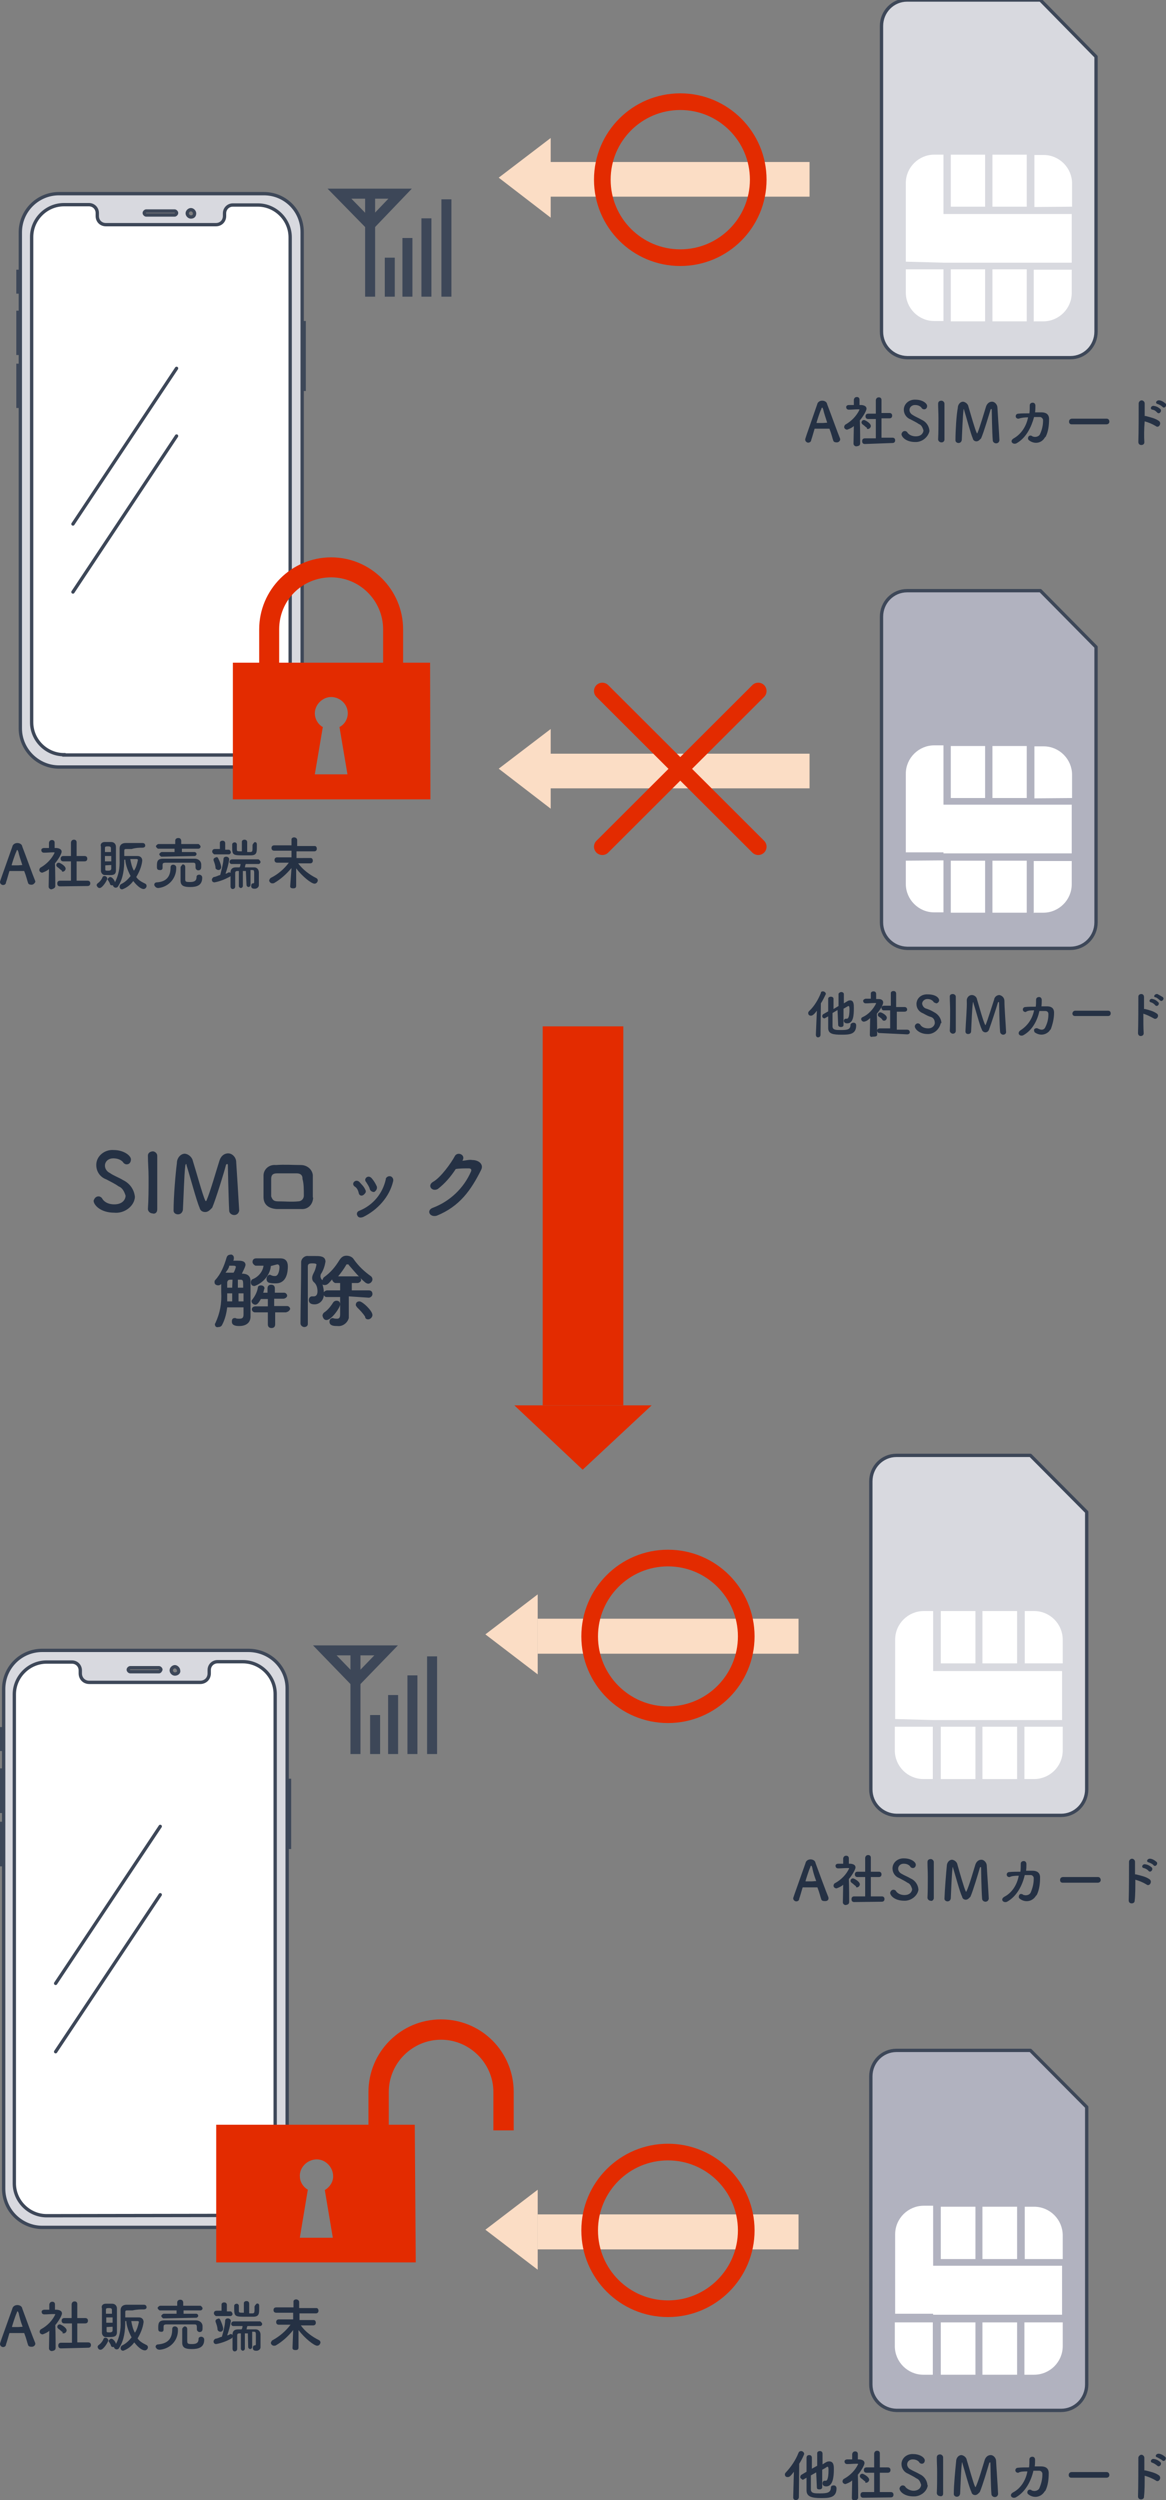 <?xml version="1.0" encoding="utf-8"?>
<!-- Generator: Adobe Illustrator 26.1.0, SVG Export Plug-In . SVG Version: 6.00 Build 0)  -->
<svg version="1.1" id="レイヤー_1" xmlns="http://www.w3.org/2000/svg" xmlns:xlink="http://www.w3.org/1999/xlink" x="0px"
	 y="0px" viewBox="0 0 350 750" style="enable-background:new 0 0 350 750;" xml:space="preserve">
<rect x="0" y="0" width="350" height="750" fill="#808080" stroke="none"/>
<style type="text/css">
	.st0{fill:#253144;}
	.st1{fill:#FBDDC5;}
	.st2{fill:none;stroke:#E32B00;stroke-width:5;}
	.st3{fill:none;stroke:#E32B00;stroke-width:5;stroke-linecap:round;}
	.st4{fill:none;stroke:#3D4758;stroke-width:3;}
	.st5{fill:#D8D9DF;}
	.st6{fill:none;stroke:#3D4758;stroke-linecap:round;}
	.st7{fill:none;stroke:#3D4758;stroke-linecap:round;stroke-linejoin:round;}
	.st8{fill:#FFFFFF;}
	.st9{fill:none;stroke:#3D4758;}
	.st10{fill:#E32B00;}
	.st11{fill:#B1B2BF;}
</style>
<g>
	<g>
		<g>
			<g id="Group_2241">
				<g>
					<path id="Path_7449" class="st0" d="M10.6,264.6c0-0.1,0-0.3-0.1-0.5c-0.6-1.4-2.6-7-3.8-10.1c-0.1-0.8-0.9-1.1-1.5-1.1
						c-0.8,0-1.4,0.5-1.5,1.1C0,264.4,0,264.4,0,264.6c0,0.5,0.5,0.9,0.9,0.9c0.5,0,0.9-0.3,0.9-0.8c0.3-0.8,0.6-2,1-3.3
						c0-0.1,0.1-0.1,0.1-0.1c0.3,0,1.5,0,2.5,0c0.8,0,1.5,0,1.8,0c0.1,0,0.1,0,0.1,0.1c0.6,1.5,0.9,2.9,1.1,3.4
						c0.1,0.5,0.6,0.6,0.9,0.6C9.9,265.5,10.3,265.1,10.6,264.6L10.6,264.6 M6.7,259.5C6.7,259.7,6.7,259.7,6.7,259.5
						c-0.3,0-0.9,0.1-1.6,0.1c-0.8,0-1.1,0-1.5,0c-0.1,0-0.1,0-0.1-0.1s1-3.3,1.4-4C5,255.2,5,255,5.2,255c0.1,0,0.1,0.1,0.3,0.5
						C5.7,256.5,6.2,258,6.7,259.5L6.7,259.5 M26.3,265.8c0.5,0,0.8-0.3,0.8-0.8l0,0l0,0c0-0.5-0.3-0.8-0.8-0.8l0,0H23v-5.8h2.4
						c0.5,0,0.8-0.3,0.8-0.8l0,0c0-0.5-0.3-0.8-0.8-0.8l0,0l0,0l0,0H23v-4.1c0-0.5-0.3-0.8-0.8-0.8l0,0l0,0c-0.5,0-0.8,0.3-0.9,0.8
						l0,0v4.1H19l0,0c-0.5,0-0.8,0.3-0.8,0.8l0,0l0,0c0,0.5,0.3,0.8,0.8,0.8l0,0h2.3v5.8H18c-0.5,0-0.8,0.3-0.8,0.8c0,0,0,0,0,0.1
						c0,0.5,0.3,0.8,0.8,0.8L26.3,265.8L26.3,265.8z M18.8,261.5c0.5,0,0.9-0.5,0.9-0.9c0-0.9-1.8-1.8-2-1.8c-0.5,0-0.8,0.3-0.8,0.8
						c0,0.1,0.1,0.3,0.3,0.5c0.5,0.3,0.9,0.8,1.4,1.1C18.5,261.2,18.6,261.5,18.8,261.5L18.8,261.5z M16.6,265.8c0,0,0-4.3-0.1-6.8
						c0.8-0.9,2-2.8,2-3.5c0-0.6-0.5-1-1.5-1.1h-0.6v-1.6c0-0.5-0.3-0.8-0.8-0.8l0,0c-0.5,0-0.8,0.3-0.9,0.8l0,0l0,0v1.6
						c-0.6,0-1,0-1.5,0s-0.8,0.3-0.8,0.6l0,0l0,0c0,0.5,0.3,0.8,0.8,0.8l0,0l0,0c1,0,1.8-0.1,2.6-0.1h0.3c0.1,0,0.3,0,0.3,0.1
						c-0.9,1.9-2.4,3.4-4.1,4.4c-0.3,0.1-0.5,0.5-0.5,0.8c0,0.5,0.5,0.8,0.9,0.8c0.8-0.3,1.5-0.6,2-1.1l-0.1,5.3l0,0
						c0,0.5,0.5,0.8,0.8,0.8l0,0l0,0C16.2,266.6,16.6,266.3,16.6,265.8C16.6,265.9,16.6,265.9,16.6,265.8
						C16.6,265.9,16.6,265.9,16.6,265.8L16.6,265.8z M42.8,254.3c0.5,0,0.8-0.3,0.8-0.6l0,0c0-0.5-0.3-0.8-0.8-0.8l0,0
						c-0.8,0-1.6,0-2.5,0s-1.8,0-2.6,0c-1.1,0-1.8,0.6-1.8,1.6s0,2.3,0,3.5c0.1,2.4-0.3,4.5-1.4,6.7c0-0.1,0-0.1,0-0.1
						c-0.1-0.5-0.8-1.5-1.4-1.5c-0.3,0-0.6,0.3-0.8,0.6c0,0.1,0,0.3,0.1,0.3c0.3,0.5,0.5,0.8,0.6,1.1c0,0.3,0.3,0.5,0.6,0.5
						c0.1,0,0.3,0,0.3-0.1l0,0c0,0.5,0.5,0.8,0.8,0.8s0.6-0.1,0.8-0.5c1.5-2.3,1.8-5.2,1.8-7.9h0.3c0.1,1.6,0.8,3.4,1.6,4.9
						c-0.8,1-1.6,1.8-2.8,2.4c-0.3,0.1-0.5,0.5-0.5,0.8c0,0.5,0.3,0.8,0.8,0.8c1.4-0.5,2.5-1.4,3.3-2.5c1.4,1.8,2.5,2.4,3.1,2.4
						c0.5,0,0.9-0.5,0.9-0.9l0,0c0-0.3-0.1-0.6-0.6-0.8c-1-0.5-1.9-1-2.5-1.9c0.9-1.5,1.6-3.1,1.8-4.9c0-0.9-0.6-1.4-1.4-1.4h-4
						v-1.5c0-0.5,0.1-0.6,0.6-0.6s1,0,1.6,0C40.8,254.3,42,254.3,42.8,254.3L42.8,254.3z M34.8,261.1c0-1,0-2.5,0-3.8
						c0-1.1,0-2.4,0-3.3c0-0.8-0.6-1.4-1.4-1.4c-0.3,0-0.8,0-1.1,0s-0.6,0-0.9,0c-0.8,0-1.4,0.6-1.1,1.4c0,0,0,0,0,0.1
						c0,0.8,0,1.8,0,2.8c0,1.5,0,2.9,0,4.1c-0.1,0.8,0.5,1.5,1.1,1.5l0,0l0,0c0.3,0,0.6,0,1,0C33.9,262.6,34.8,262.5,34.8,261.1
						 M29.9,266.4c0.9,0,2.3-2.4,2.3-2.8c0-0.5-0.5-0.8-0.8-0.8s-0.5,0.1-0.6,0.3c-0.3,0.8-0.9,1.5-1.5,1.9
						c-0.1,0.1-0.3,0.3-0.3,0.6C29.2,266.1,29.5,266.4,29.9,266.4 M40.2,261.2c-0.6-1-0.9-2.4-1.1-3.5c0.8,0,1.5,0,1.8,0
						s0.5,0.1,0.5,0.3C41.1,259.4,40.8,260.4,40.2,261.2 M31.5,255.6c0-0.5,0-0.9,0-1.1c0-0.5,0.1-0.6,0.9-0.6
						c0.6,0,0.9,0.1,0.9,0.6c0,0.3,0,0.8,0,1.1H31.5z M33.4,258.4h-1.9v-1.6h1.9V258.4z M33.4,259.5c0,0.5,0,0.9,0,1.1
						c0,0.5-0.5,0.6-0.9,0.6c-0.8,0-0.9,0-0.9-0.5c0-0.3,0-0.8,0-1.1L33.4,259.5z M58.4,256.8c0.3,0,0.6-0.3,0.6-0.6l0,0
						c0-0.3-0.3-0.6-0.6-0.6l0,0l0,0h-3.8v-1h5c0.3,0,0.6-0.3,0.6-0.6l0,0c0-0.3-0.3-0.6-0.6-0.8l0,0h-5.2v-0.9
						c0-0.5-0.3-0.9-0.8-0.9l0,0c0,0,0,0-0.1,0c-0.5,0-0.9,0.3-0.9,0.8c0,0,0,0,0,0.1v0.9h-5c-0.3,0-0.6,0.3-0.8,0.6l0,0l0,0
						c0,0.3,0.3,0.6,0.6,0.8l0,0h5v1h-3.8c-0.3,0-0.6,0.3-0.8,0.6l0,0l0,0c0,0.3,0.3,0.6,0.6,0.8l0,0L58.4,256.8L58.4,256.8z
						 M54.2,260.2c0,0.6,0,3.4,0,4c0,1.6,1.1,1.9,2.9,1.9c2,0,3.6-0.5,3.6-2.8c0-0.5-0.3-0.8-0.8-0.9l0,0c0,0,0,0-0.1,0
						c-0.5,0-0.8,0.3-0.8,0.6l0,0c0,0,0,0,0,0.1c0,1-0.5,1.5-1.9,1.5c-1.5,0-1.5-0.1-1.5-1.1c0-0.9,0-2.6,0-3.4
						c0-0.5-0.3-0.8-0.8-0.8l0,0l0,0C54.7,259.5,54.2,259.9,54.2,260.2L54.2,260.2L54.2,260.2z M48.8,260.4v-0.8c0-0.5,0-0.8,1-0.8
						s2.3,0,3.5,0c1.6,0,3.3,0,4.5,0c0.9,0,0.9,0.1,0.9,1.5l0,0c0,0.5,0.5,0.8,0.8,0.8l0,0c0.9,0,0.9-0.8,0.9-1.1c0-0.3,0-0.5,0-0.8
						c-0.1-1-1-1.6-1.9-1.6l0,0c-1.5,0-2.9,0-4.4,0c-1.8,0-3.4,0-5.2,0s-1.8,1.1-1.8,2.3c0,0.6,0,1.1,0.8,1.1
						C48.3,261.1,48.8,260.9,48.8,260.4L48.8,260.4L48.8,260.4z M47.5,266.4c3.1-0.3,5.5-2.9,5.4-6.2c0-0.5-0.5-0.8-0.9-0.8l0,0
						c-0.5,0-0.8,0.3-0.8,0.8l0,0c0,2.6-1.1,4.3-4.1,4.5c-0.5,0-0.8,0.3-0.8,0.8C46.5,266,46.9,266.4,47.5,266.4L47.5,266.4
						L47.5,266.4C47.4,266.4,47.4,266.4,47.5,266.4 M75.8,253.5v0.5c0,1.4,0,1.5-0.6,1.6c-0.3,0-0.6,0-1,0v-2.9
						c0-0.5-0.3-0.8-0.8-0.8l0,0l0,0c-0.5,0-0.8,0.3-0.8,0.6l0,0l0,0v2.9c-1.4,0-1.5,0-1.5-0.6v-1.5c0-0.3-0.3-0.6-0.6-0.6l0,0
						c-0.5,0-0.8,0.3-0.8,0.6c0,0.4,0,0.6,0,0.9c0,2.4,0.3,2.4,3.6,2.4c0.8,0,1.5,0,2,0c1.8,0,1.8-1,1.8-2.5c0-0.3,0-0.5,0-0.8
						c0-0.5-0.3-0.8-0.8-0.6l0,0l0,0C76.3,252.8,75.9,253.1,75.8,253.5C75.8,253.3,75.8,253.3,75.8,253.5L75.8,253.5L75.8,253.5z
						 M68.7,256.3c0.3,0,0.6-0.3,0.6-0.6l0,0c0-0.3-0.3-0.8-0.6-0.8l0,0l0,0h-1.1V253c0-0.5-0.3-0.8-0.8-0.8l0,0l0,0
						c-0.5,0-0.8,0.3-0.8,0.6l0,0l0,0v1.9h-1.5c-0.5,0-0.8,0.3-0.8,0.8l0,0c0,0.3,0.3,0.6,0.6,0.8l0,0l0,0H68.7z M74,265.5
						c0,0.3,0.3,0.6,0.6,0.6l0,0l0,0c0.3,0,0.6-0.3,0.6-0.6l0,0l0,0V261h0.5c0.5,0,0.5,0.1,0.6,0.6c0,0.9,0,3.1,0,3.1
						c0,0.1-0.1,0.3-0.3,0.3h0c0,0,0,0-0.1,0c-0.3,0-0.5,0.3-0.5,0.8s0.3,0.8,0.9,0.8c0.8,0.1,1.4-0.5,1.4-1c0-0.1,0-0.1,0-0.3v-0.1
						c0-0.6,0-2.8,0-3.5c0-0.8-0.5-1.5-1.4-1.5l0,0c-0.1,0-0.1,0-0.3,0c-0.8,0-1.6,0-2.5,0c0.1-0.3,0.1-0.8,0.3-1h3.8l0,0
						c0.3,0,0.6-0.3,0.6-0.6l0,0l0,0c0-0.3-0.3-0.6-0.6-0.8l0,0l0,0h-4.1h-3.8c-0.5,0-0.8,0.3-0.8,0.8l0,0l0,0
						c0,0.3,0.3,0.6,0.6,0.6l0,0c0,0,0,0,0.1,0l0,0h2.6c0,0.3-0.1,0.8-0.3,1h-1.1c-1.1,0-1.6,0.6-1.6,1.5c0,0.8,0,1.8,0,2.6
						c0,0.6,0,1.1,0,1.6s0.3,0.8,0.6,0.8l0,0c0.5,0,0.8-0.3,0.8-0.8l0,0l0,0v-1.1c0-1,0-2.3,0-2.9c0-0.3,0.1-0.6,0.6-0.6h0.5v4.5
						c0,0.3,0.3,0.6,0.6,0.6l0,0l0,0c0.3,0,0.6-0.3,0.6-0.6l0,0l0,0v-4.5h0.9L74,265.5z M65.6,261c0.5,0,0.8-0.5,0.8-0.9l0,0
						c-0.1-0.9-0.5-1.8-0.9-2.6c-0.1-0.3-0.5-0.5-0.6-0.3c-0.3,0-0.8,0.3-0.8,0.6l0,0l0,0c0,0.1,0,0.1,0,0.3
						c0.3,0.8,0.6,1.6,0.6,2.4C64.8,260.7,65.2,261,65.6,261L65.6,261L65.6,261L65.6,261z M66.1,262.5c-0.6,0.1-1.1,0.5-1.9,0.6
						c-0.3,0.1-0.6,0.5-0.6,0.8c0,0.5,0.3,0.8,0.8,0.8l0,0c1.6-0.3,3.1-0.9,4.4-1.6c0.3-0.1,0.6-0.5,0.6-0.8s-0.3-0.6-0.6-0.6l0,0
						l0,0c-0.1,0-0.3,0-0.3,0.1c-0.3,0.1-0.5,0.3-0.8,0.3c0.5-1.5,0.9-2.8,1.1-4.3c0-0.5-0.5-0.8-0.9-0.8c-0.5,0-0.8,0.3-0.8,0.6
						l0,0l0,0C67,259.2,66.5,260.9,66.1,262.5L66.1,262.5z M87.1,265.9c0,0.5,0.5,0.6,0.9,0.6c0.5,0,0.9-0.1,0.9-0.8
						c0-1.6,0-3.4,0-5.2c1.9,2.5,4.6,4.6,5.5,4.6c0.6,0,0.9-0.5,1-0.9c0-0.3-0.1-0.6-0.5-0.8c-2-1-4-2.5-5.4-4.4h3.6l0,0
						c0.5,0,0.8-0.3,0.8-0.8l0,0c0-0.5-0.3-0.8-0.6-0.8l0,0H89c0-0.8,0-1.5,0-2h5.3c0.5,0,0.8-0.3,0.8-0.8l0,0l0,0
						c0-0.5-0.3-0.8-0.6-0.8l0,0l0,0h-5.3c0-0.6,0-1.1,0-1.8c0-0.5-0.5-0.8-0.9-0.8l0,0l0,0c-0.5,0-0.8,0.3-0.8,0.6l0,0l0,0v1.8
						h-5.2c-0.5,0-0.8,0.3-0.8,0.8l0,0c0,0.5,0.3,0.8,0.8,0.8l0,0h5.2v2h-4.3c-0.5,0-0.8,0.3-0.8,0.8l0,0l0,0c0,0.5,0.3,0.8,0.8,0.8
						l0,0l0,0h3.5c-1.4,1.9-3.3,3.5-5.3,4.5c-0.3,0.1-0.5,0.5-0.6,0.8c0,0.5,0.5,0.9,0.9,0.9c0.1,0,0.5,0,0.6-0.1
						c1.9-1.1,3.6-2.6,5.2-4.5L87.1,265.9L87.1,265.9z"/>
					<path id="Path_7451" class="st0" d="M251.6,307.5c0,0.3,0.3,0.6,0.8,0.6l0,0c0.3,0,0.8-0.1,0.8-0.6l0,0l0,0v-4.9
						c0.6-0.3,1-0.6,1.4-0.8h0.1c0.1,0,0.3,0.1,0.3,0.9c0,2.9-0.6,2.9-0.8,2.9H254h-0.1c-0.3,0-0.6,0.3-0.6,0.6l0,0
						c0,0.1,0,0.8,1,0.8c1.9,0,2-2.5,2-4.6c0-1,0-2.3-1.1-2.3c-0.5,0-0.6,0.1-1.9,0.9v-2.8c0-0.3-0.3-0.6-0.8-0.6l0,0
						c-0.3,0-0.8,0.3-0.8,0.6l0,0v3.6l-1.5,0.9c0-1.1,0-2.4,0-3.1l0,0c0-0.3-0.3-0.6-0.8-0.6l0,0l0,0c-0.5,0-0.8,0.3-0.8,0.6l0,0
						c0,0.9,0,2.4,0,3.8l-1.4,0.8c-0.3,0.1-0.5,0.6-0.3,1c0.1,0.1,0.3,0.3,0.5,0.3s0.1,0,0.3-0.1l0.9-0.5c0,1.5,0,2.8,0,3.5
						c0,1.8,1.5,2,4.1,2c2.3,0,4.3-0.1,4.3-2.8c0-0.5-0.3-0.8-0.8-0.8l0,0c0,0,0,0-0.1,0c-0.3,0-0.8,0.3-0.8,0.6l0,0l0,0
						c0,1.5-1,1.6-2.9,1.6c-1.5,0-2.4,0-2.5-1c0-0.8,0-2.5,0-4.1l1.5-0.9L251.6,307.5z M244.9,310.4L244.9,310.4
						c0,0.5,0.3,0.8,0.6,0.8l0,0c0.5,0,0.8-0.3,0.8-0.8l0,0l0,0l0.1-9.4c0.6-0.9,1-1.8,1.5-2.8c0-0.5-0.5-0.8-0.9-0.8
						c-0.3,0-0.6,0.1-0.6,0.5c-0.8,2-2,4-3.5,5.4c-0.1,0.1-0.3,0.3-0.3,0.6c0,0.5,0.3,0.8,0.8,0.8c0.3,0,0.8-0.1,1.8-1.5
						L244.9,310.4z M272.3,310.3c0.5,0,0.8-0.3,0.8-0.6l0,0c0-0.5-0.3-0.8-0.8-0.8l0,0l0,0h-3.1v-5.4h2.3c0.5,0,0.8-0.3,0.8-0.6l0,0
						c0-0.5-0.3-0.8-0.8-0.8h-0.1H269v-4c0-0.5-0.3-0.8-0.8-0.8l0,0l0,0c-0.5,0-0.8,0.3-0.8,0.6l0,0l0,0v3.8h-2l0,0
						c-0.5,0-0.8,0.3-0.8,0.6l0,0l0,0c0,0.5,0.3,0.8,0.6,0.8l0,0h2v5.4h-3.1c-0.5,0-0.8,0.3-0.8,0.6l0,0l0,0c0,0.5,0.3,0.8,0.6,0.8
						l0,0L272.3,310.3z M265.4,306.2c0.5,0,0.8-0.5,0.8-0.9c0-0.8-1.6-1.6-1.9-1.6c-0.5,0-0.8,0.3-0.8,0.8c0,0.1,0.1,0.3,0.3,0.5
						c0.5,0.3,0.9,0.6,1.1,1C265,306.1,265.1,306.2,265.4,306.2 M263.3,310.4c0,0,0-4-0.1-6.3c0.8-0.9,1.9-2.5,1.9-3.4
						c0-0.6-0.5-1-1.4-1H263v-1.5c0-0.5-0.3-0.8-0.8-0.8l0,0c-0.5,0-0.8,0.3-0.8,0.6l0,0l0,0v1.6c-0.5,0-1,0-1.5,0
						c-0.3,0-0.8,0.3-0.8,0.6l0,0l0,0c0,0.5,0.3,0.8,0.8,0.8l0,0l0,0c1,0,1.6-0.1,2.5-0.1h0.3c0.1,0,0.3,0,0.3,0.1
						c-0.9,1.8-2.3,3.3-4,4.1c-0.3,0.1-0.5,0.3-0.5,0.6c0,0.5,0.5,0.8,0.8,0.8c0.8-0.1,1.4-0.6,1.9-1.1l-0.1,5l0,0
						c0,0.5,0.3,0.8,0.8,0.6l0,0C262.8,311,263.3,310.9,263.3,310.4L263.3,310.4L263.3,310.4z M282.6,306.9
						c-0.1-1.4-0.9-2.6-2.3-3.3c-0.8-0.5-1.8-0.9-2.5-1.1c-0.6-0.3-0.9-0.8-1-1.4c0-0.8,0.8-1.4,1.5-1.4h0.1c0.8,0,1.4,0.3,1.8,0.8
						c0.1,0.3,0.5,0.3,0.8,0.5c0.5,0,0.9-0.5,0.9-0.9c0-0.8-1.1-1.8-3.4-1.8c-1.8-0.1-3.3,1-3.4,2.8l0,0v0.1c0,1.4,0.9,2.4,2,2.8
						c0.9,0.5,1.6,0.9,2.4,1.1c0.8,0.3,1.1,1,1.1,1.8c0,0.5-0.5,1.6-2,1.6c-0.9,0-1.8-0.3-2.3-1c-0.1-0.3-0.5-0.5-0.8-0.5
						c-0.5,0-0.9,0.5-0.9,0.9c0,0.8,1.4,2.3,3.8,2.3c1.9,0.1,3.6-1.4,4-3.3C282.6,307,282.6,306.9,282.6,306.9 M286.9,309.2
						c0-1.9,0-4,0-5.9c0-1.5,0-2.9,0-4.3l0,0c0-0.5-0.5-0.8-0.9-0.8l0,0l0,0c-0.3,0-1,0.1-0.9,0.9c0,1.4,0.1,2.6,0.1,4.1
						c0,2,0,4.1-0.1,6l0,0c0,0.5,0.5,0.9,0.9,0.9l0,0C286.4,310.1,286.9,309.9,286.9,309.2C286.9,309.4,286.9,309.4,286.9,309.2
						C286.9,309.4,286.9,309.4,286.9,309.2L286.9,309.2z M289.8,309.4c0,0.5,0.3,0.8,0.8,0.8l0,0c0.5,0,0.9-0.3,0.9-0.8l0,0l0,0
						c0.1-2.3,0.3-6.9,0.5-8.3c0-0.3,0.1-0.5,0.1-0.5s0.1,0.1,0.1,0.3c0.6,1.8,1.9,6.8,2.5,7.9c0.1,0.5,0.6,0.9,1.1,0.9
						c0.6,0,1-0.5,1.1-0.9c0.6-1.6,2.3-6.8,2.6-7.9c0-0.1,0.1-0.3,0.3-0.3c0.1,0,0.1,0.1,0.1,0.5c0,0,0.1,6.2,0.3,8.4
						c0,0.5,0.5,0.9,0.9,0.9l0,0c0.5,0,0.9-0.3,0.9-0.8l0,0l0,0c-0.1-2.3-0.5-7.2-0.5-9.3c0-0.9-0.6-1.6-1.5-1.8l0,0
						c-0.8,0-1.5,0.6-1.6,1.4c-0.6,1.8-1.9,6-2.5,7.5c0,0.1-0.1,0.1-0.1,0.1s-0.1,0-0.1-0.1c-0.5-0.8-1.8-5.5-2.4-7.5
						c-0.1-0.8-0.8-1.4-1.6-1.4c-0.9,0-1.6,0.9-1.5,1.8l0,0C290.3,302.3,289.9,306.7,289.8,309.4L289.8,309.4z M310.4,303.1
						c-0.5,2.5-1.9,4.6-4.1,6c-1.1,0.8-0.3,1.9,0.8,1.5c2.8-1.5,4.3-4.5,4.9-7.3c0.6,0,1.1,0,1.8,0c0.5,0,0.9,0.3,0.9,0.9
						c0,0,0,0,0,0.1c0,1.4-0.3,2.6-0.9,3.8c-0.3,0.8-1.1,1-1.9,0.6c-0.1,0-0.1-0.1-0.3-0.1c-0.3-0.3-0.9-0.1-1.1,0.1s-0.1,0.8,0.1,1
						l0,0c1.4,1,3.1,0.9,4.3-0.3c0.1-0.1,0.3-0.5,0.5-0.6c0.6-1.6,1-3.3,1-5c0-1.4-0.9-1.9-2-1.9c-0.6,0-1.1,0-1.8,0
						c0.1-0.6,0.1-1.4,0.1-1.9s-0.3-0.9-0.8-0.9s-0.9,0.3-0.9,0.8l0,0c0,0,0,0,0,0.1c0,0.8,0,1.4-0.1,2c-1.1,0-2.3,0-3.1,0.1
						c-1,0-1.1,1.5,0.1,1.5C308.5,303.1,309.5,303.1,310.4,303.1 M332.6,304.8c0.5,0,0.8-0.3,0.8-0.8l0,0c0-0.5-0.3-0.8-0.8-0.8
						h-9.8c-0.5,0-0.8,0.3-0.9,0.8l0,0c0,0.5,0.3,0.8,0.8,0.8c0,0,0,0,0.1,0H332.6z M348.2,300.1c0.6,0.6,1.5-0.5,0.8-1
						c-0.5-0.3-1-0.6-1.6-0.9c-0.8-0.1-1.4,0.9-0.5,1C347.3,299.3,347.7,299.7,348.2,300.1L348.2,300.1z M346.8,301.6
						c0.6,0.6,1.5-0.5,0.8-1c-0.5-0.5-1-0.8-1.6-0.9c-0.8-0.3-1.4,0.8-0.5,1C345.9,300.8,346.4,301.1,346.8,301.6L346.8,301.6z
						 M343.2,304.1c1,0.3,2,0.8,3.1,1.4c0.9,0.6,1.8-0.8,1-1.4c-1.1-0.8-2.4-1.1-3.6-1.4c-0.1,0-0.1,0-0.3,0c0-1.5,0-2.9,0-3.6
						c0-0.5-0.3-0.9-0.8-0.9s-0.9,0.3-0.9,0.8c0,2.3,0,8.4-0.1,10.9c0,0.5,0.3,0.9,0.8,0.9s0.9-0.3,0.9-0.8l0,0v-0.1
						C343.2,308.5,343.2,306.2,343.2,304.1L343.2,304.1z"/>
					<path id="Path_7453" class="st0" d="M252.2,131.9c0-0.1,0-0.3-0.1-0.5c-0.6-1.4-2.6-7-3.8-10.1c-0.1-0.8-0.9-1.1-1.5-1.1
						c-0.8,0-1.4,0.5-1.5,1.1c-3.6,10.3-3.6,10.3-3.6,10.6c0,0.5,0.5,0.9,0.9,0.9s0.9-0.3,0.9-0.8c0.3-0.8,0.6-2,1-3.3
						c0-0.1,0.1-0.1,0.1-0.1c0.3,0,1.5,0,2.5,0c0.8,0,1.5,0,1.8,0c0.1,0,0.1,0,0.1,0.1c0.6,1.5,0.9,2.9,1.1,3.4
						c0.1,0.5,0.6,0.6,0.9,0.6C251.6,132.8,252.1,132.4,252.2,131.9L252.2,131.9L252.2,131.9 M248.3,126.8
						C248.3,126.9,248.3,126.9,248.3,126.8c-0.3,0-0.9,0.1-1.6,0.1s-1.1,0-1.5,0c-0.1,0-0.1,0-0.1-0.1s1-3.3,1.4-4
						c0.1-0.3,0.1-0.5,0.3-0.5s0.1,0.1,0.3,0.5C247.3,123.8,247.8,125.2,248.3,126.8L248.3,126.8 M267.9,132.9
						c0.5,0,0.8-0.3,0.8-0.8l0,0l0,0c0-0.5-0.3-0.8-0.8-0.8l0,0h-3.3v-5.8h2.4c0.5,0,0.8-0.3,0.8-0.8l0,0c0-0.5-0.3-0.8-0.8-0.8l0,0
						l0,0l0,0h-2.4V120c0-0.5-0.3-0.8-0.8-0.8l0,0l0,0c-0.5,0-0.8,0.3-0.9,0.8l0,0v4.1h-2.3l0,0c-0.5,0-0.8,0.3-0.8,0.8l0,0l0,0
						c0,0.5,0.3,0.8,0.8,0.8l0,0h2.3v5.8h-3.3c-0.5,0-0.8,0.3-0.8,0.8c0,0,0,0,0,0.1c0,0.5,0.3,0.8,0.8,0.8L267.9,132.9L267.9,132.9
						z M260.5,128.7c0.5,0,0.9-0.5,0.9-0.9c0-0.9-1.8-1.8-2-1.8c-0.5,0-0.8,0.3-0.8,0.8c0,0.1,0.1,0.3,0.3,0.5
						c0.5,0.3,0.9,0.8,1.4,1.1C260.1,128.5,260.2,128.7,260.5,128.7 M258.2,132.9c0,0,0-4.3-0.1-6.8c0.8-0.9,2-2.8,2-3.5
						c0-0.6-0.5-1-1.5-1.1H258v-1.6c0-0.5-0.3-0.8-0.8-0.8l0,0c-0.5,0-0.8,0.3-0.9,0.8l0,0l0,0v1.6c-0.6,0-1,0-1.5,0
						s-0.8,0.3-0.8,0.6l0,0l0,0c0,0.5,0.3,0.8,0.8,0.8l0,0l0,0c1,0,1.8-0.1,2.6-0.1h0.3c0.1,0,0.3,0,0.3,0.1
						c-0.9,1.9-2.4,3.4-4.1,4.4c-0.3,0.1-0.5,0.5-0.5,0.8c0,0.5,0.5,0.8,0.9,0.8c0.8-0.3,1.5-0.6,2-1.1l-0.1,5.3l0,0
						c0,0.5,0.5,0.8,0.8,0.8l0,0l0,0C257.9,133.8,258.2,133.6,258.2,132.9C258.2,133.1,258.2,133.1,258.2,132.9L258.2,132.9z
						 M279,129.3c-0.1-1.5-1-2.8-2.4-3.4c-0.8-0.5-1.9-0.9-2.6-1.4c-0.6-0.3-1-0.9-1-1.5c0-0.9,0.8-1.5,1.6-1.5l0,0h0.1
						c0.8,0,1.5,0.3,1.9,0.8c0.1,0.3,0.5,0.5,0.8,0.5c0.6,0,0.9-0.5,0.9-1c0-0.8-1.4-1.9-3.5-1.9c-1.8-0.1-3.4,1.1-3.5,2.9l0,0v0.1
						c0,1.4,0.9,2.5,2,2.9c0.9,0.5,1.8,0.9,2.5,1.4c0.8,0.3,1.1,1,1.4,1.9c0,0.6-0.5,1.8-2.3,1.8c-0.9,0-1.9-0.3-2.5-1.1
						c-0.1-0.3-0.5-0.5-0.8-0.5c-0.6,0-0.9,0.5-1,0.9c0,0.9,1.4,2.4,4.1,2.4C276.7,132.7,278.6,131.2,279,129.3
						C279,129.4,279,129.4,279,129.3L279,129.3z M283.5,131.9c0-2,0-4.3,0-6.3c0-1.6,0-3.3,0-4.5l0,0c0-0.5-0.5-0.9-0.9-0.9l0,0l0,0
						c-0.3,0-1,0.1-1,0.9c0,1.4,0.1,2.8,0.1,4.4c0,2.3,0,4.4-0.1,6.3l0,0c0,0.5,0.5,0.9,0.9,0.9l0,0l0,0
						C283,132.8,283.5,132.4,283.5,131.9L283.5,131.9L283.5,131.9z M286.8,132.1c0,0.5,0.5,0.8,0.9,0.8l0,0c0.5,0,0.9-0.3,1-0.9l0,0
						c0.1-2.4,0.3-7.3,0.5-8.8c0-0.3,0.1-0.5,0.1-0.5s0.1,0.1,0.1,0.3c0.6,1.9,2,7.2,2.6,8.5c0.1,0.6,0.6,0.9,1.1,0.9
						c0.6,0,1-0.5,1.4-0.9c0.8-1.8,2.4-7.2,2.8-8.5c0-0.1,0.1-0.3,0.3-0.3c0.1,0,0.1,0.1,0.1,0.5c0,0,0.1,6.7,0.3,8.9
						c0,0.5,0.5,0.9,1,0.9l0,0c0.5,0,0.9-0.3,1-0.9l0,0l0,0l0,0c-0.1-2.4-0.5-7.8-0.6-9.8c0-0.9-0.8-1.8-1.6-1.8l0,0l0,0
						c-0.9,0-1.5,0.6-1.8,1.4c-0.6,1.9-1.9,6.4-2.6,8c0,0.1-0.1,0.1-0.1,0.1s-0.1,0-0.1-0.1c-0.5-0.9-1.9-5.9-2.5-7.9
						c-0.1-0.8-0.9-1.4-1.6-1.5c-0.9,0-1.6,0.9-1.6,1.9l0,0C287.1,124.4,286.8,129.2,286.8,132.1L286.8,132.1z M308.6,125.2
						c-0.5,2.6-2,5-4.3,6.3c-1.4,0.8-0.3,2,0.8,1.5c2.9-1.6,4.5-4.9,5.3-7.9c0.8,0,1.4,0,1.8,0s0.9,0.5,0.9,0.9c0,0,0,0,0,0.1
						c0,1.5-0.3,2.8-0.9,4.1c-0.3,0.8-1.4,1-2,0.8c-0.1,0-0.3-0.1-0.3-0.1c-0.3-0.3-0.9-0.3-1.1,0c-0.3,0.3-0.3,0.9,0,1.1
						c0,0,0,0,0.1,0.1c1.4,1.1,3.4,1,4.5-0.5c0.1-0.1,0.3-0.5,0.5-0.6c0.8-1.6,1-3.5,1-5.3c0-1.4-0.9-2-2.3-2c-0.6,0-1.1,0-1.9,0
						c0.1-0.8,0.1-1.5,0.1-2s-0.3-0.9-0.8-0.9s-0.9,0.3-0.9,0.8c0,0,0,0,0,0.1c0,0.8,0,1.5-0.1,2.3c-1.1,0-2.4,0-3.3,0.1
						c-1.1,0-1.1,1.6,0.1,1.5C306.6,125.3,307.6,125.2,308.6,125.2 M332.1,127.3c0.5,0,0.9-0.3,0.9-0.8l0,0c0-0.5-0.3-0.9-0.8-0.9
						h-10.4c-0.5,0-0.9,0.3-0.9,0.9l0,0l0,0c0,0.5,0.3,0.8,0.8,0.8l0,0c0,0,0,0,0.1,0H332.1z M349,122.1c0.6,0.6,1.5-0.6,0.8-1.1
						c-0.6-0.5-1.1-0.8-1.8-0.9c-0.9-0.1-1.4,0.9-0.5,1.1C348,121.4,348.5,121.6,349,122.1 M347.4,123.8c0.6,0.6,1.5-0.5,0.9-1.1
						c-0.6-0.5-1.1-0.8-1.8-0.9c-0.9-0.3-1.5,0.9-0.6,1.1C346.6,123,346.9,123.3,347.4,123.8 M343.6,126.4c1.1,0.3,2.3,0.8,3.3,1.4
						c0.9,0.8,1.9-0.8,1-1.5c-1.1-0.8-2.5-1.1-4-1.5c-0.1,0-0.1,0-0.3,0c0-1.6,0-3.1,0-3.8c0-0.5-0.5-0.9-0.9-0.9
						c-0.5,0-0.9,0.5-0.9,0.9l0,0c0,2.4,0,8.9-0.1,11.6c0,0.5,0.3,0.9,0.9,0.9c0.5,0,0.9-0.3,0.9-0.8v-0.1
						C343.4,131.1,343.4,128.7,343.6,126.4"/>
					<rect id="Rectangle_2227" x="165.2" y="226.1" class="st1" width="77.8" height="10.4"/>
					<path id="Path_7455" class="st1" d="M149.7,230.6l15.6-11.9v23.9L149.7,230.6z"/>
					<rect id="Rectangle_2229" x="165.2" y="48.6" class="st1" width="77.8" height="10.4"/>
					<path id="Path_7457" class="st1" d="M149.7,53.3l15.6-11.9v23.9L149.7,53.3z"/>
					<circle id="Ellipse_205" class="st2" cx="204.2" cy="53.9" r="23.4"/>
					<line id="Line_97" class="st3" x1="180.8" y1="207.3" x2="227.6" y2="254"/>
					<line id="Line_98" class="st3" x1="227.6" y1="207.3" x2="180.8" y2="254"/>
					<line id="Line_99" class="st4" x1="111.1" y1="89" x2="111.1" y2="58.1"/>
					<line id="Line_100" class="st4" x1="117" y1="89" x2="117" y2="77.3"/>
					<line id="Line_101" class="st4" x1="122.3" y1="89" x2="122.3" y2="71.4"/>
					<line id="Line_102" class="st4" x1="128" y1="89" x2="128" y2="65.5"/>
					<line id="Line_103" class="st4" x1="134" y1="89" x2="134" y2="59.8"/>
					<path id="Path_7459" class="st4" d="M111.1,67.5l-9.2-9.4h18.2L111.1,67.5z"/>
					<rect id="Rectangle_2231" x="90.7" y="96.8" class="st5" width="0.6" height="20"/>
					<rect id="Rectangle_2232" x="90.7" y="96.8" class="st6" width="0.6" height="20"/>
					<rect id="Rectangle_2233" x="5.4" y="109.6" class="st5" width="0.6" height="12.3"/>
					<rect id="Rectangle_2234" x="5.4" y="109.6" class="st6" width="0.6" height="12.3"/>
					<rect id="Rectangle_2235" x="5.4" y="93.7" class="st5" width="0.6" height="12.3"/>
					<rect id="Rectangle_2236" x="5.4" y="93.7" class="st6" width="0.6" height="12.3"/>
					<rect id="Rectangle_2237" x="5.4" y="81.4" class="st5" width="0.6" height="6.2"/>
					<rect id="Rectangle_2238" x="5.4" y="81.4" class="st6" width="0.6" height="6.2"/>
					<path id="Path_7461" class="st5" d="M79.2,58.1H17.7c-6.4,0-11.6,5.2-11.6,11.6l0,0v148.8c0,6.4,5.3,11.6,11.6,11.6h61.4
						c6.4,0,11.6-5.3,11.6-11.6V69.6C90.7,63.2,85.6,58.1,79.2,58.1z M52.4,64.5h-8.5c-0.3,0-0.6-0.3-0.6-0.6c0-0.3,0.3-0.6,0.6-0.6
						l0,0h8.5c0.3,0,0.6,0.3,0.6,0.6C53,64.2,52.7,64.5,52.4,64.5L52.4,64.5 M57.3,65.1c-0.6,0-1.1-0.6-1.1-1.1
						c0-0.6,0.6-1.1,1.1-1.1c0.6,0,1.1,0.6,1.1,1.1C58.4,64.6,58.1,65.1,57.3,65.1z"/>
					<path id="Path_7462" class="st7" d="M79.2,58.1H17.7c-6.4,0-11.6,5.2-11.6,11.6l0,0v148.8c0,6.4,5.3,11.6,11.6,11.6h61.4
						c6.4,0,11.6-5.3,11.6-11.6V69.6C90.7,63.2,85.6,58.1,79.2,58.1z M52.4,64.5h-8.5c-0.3,0-0.6-0.3-0.6-0.6c0-0.3,0.3-0.6,0.6-0.6
						l0,0h8.5c0.3,0,0.6,0.3,0.6,0.6C53,64.2,52.7,64.5,52.4,64.5L52.4,64.5z M57.3,65.1c-0.6,0-1.1-0.6-1.1-1.1
						c0-0.6,0.6-1.1,1.1-1.1c0.6,0,1.1,0.6,1.1,1.1C58.4,64.6,58.1,65.1,57.3,65.1z"/>
					<path id="Path_7463" class="st8" d="M19.2,226.4c-5.3,0-9.7-4.4-9.7-9.7V71.1c0-5.3,4.4-9.7,9.7-9.7h7.5c1.4,0,2.5,1.1,2.5,2.5
						v0.9c0,1.5,1.1,2.6,2.6,2.6h33c1.5,0,2.6-1.1,2.6-2.6V64c0-1.4,1.1-2.5,2.5-2.5h7.5c5.3,0,9.7,4.4,9.7,9.7v145.6
						c0,5.3-4.4,9.7-9.7,9.7H19.2V226.4z"/>
					<path id="Path_7464" class="st9" d="M19.2,226.4c-5.3,0-9.7-4.4-9.7-9.7V71.1c0-5.3,4.4-9.7,9.7-9.7h7.5c1.4,0,2.5,1.1,2.5,2.5
						v0.9c0,1.5,1.1,2.6,2.6,2.6h33c1.5,0,2.6-1.1,2.6-2.6V64c0-1.4,1.1-2.5,2.5-2.5h7.5c5.3,0,9.7,4.4,9.7,9.7v145.6
						c0,5.3-4.4,9.7-9.7,9.7H19.2V226.4z"/>
					<line id="Line_109" class="st6" x1="53" y1="110.5" x2="21.9" y2="157.2"/>
					<line id="Line_110" class="st6" x1="53" y1="130.8" x2="21.9" y2="177.6"/>
					<path id="Path_7465" class="st10" d="M121,200.2h-6v-11.4c0-8.5-6.9-15.6-15.6-15.6s-15.6,6.9-15.6,15.6v11.4h-6v-11.4
						c0-11.9,9.7-21.6,21.6-21.6s21.6,9.7,21.6,21.6V200.2L121,200.2z"/>
					<path id="Path_7466" class="st10" d="M129.2,239.8H69.9v-41h59.2L129.2,239.8z M104.4,214c0-2.8-2.4-4.9-5-4.9
						s-4.9,2.3-4.9,4.9l0,0c0,1.6,0.9,3.3,2.4,4.1l-2.4,14.2h9.8l-2.4-14.2C103.5,217.3,104.4,215.6,104.4,214L104.4,214z"/>
					<path id="Path_7467" class="st5" d="M312.3,0h-40c-4.3,0-7.7,3.5-7.7,7.8v91.7c0,4.3,3.4,7.7,7.7,7.8h49c4.3,0,7.7-3.5,7.7-7.8
						V17L312.3,0z"/>
					<path id="Path_7468" class="st7" d="M312.3,0h-40c-4.3,0-7.7,3.5-7.7,7.8v91.7c0,4.3,3.4,7.7,7.7,7.8h49c4.3,0,7.7-3.5,7.7-7.8
						V17L312.3,0z"/>
					<rect id="Rectangle_2239" x="285.4" y="80.8" class="st8" width="10.3" height="15.6"/>
					<rect id="Rectangle_2240" x="297.9" y="80.8" class="st8" width="10.3" height="15.6"/>
					<path id="Path_7469" class="st8" d="M271.9,80.8v7c0,4.6,3.8,8.5,8.5,8.5h2.8V80.8H271.9L271.9,80.8z"/>
					<path id="Path_7470" class="st8" d="M310.4,96.4h2.8c4.6,0,8.5-3.8,8.5-8.5v-7h-11.4v15.6L310.4,96.4L310.4,96.4z"/>
					<path id="Path_7471" class="st8" d="M321.8,62v-7c0-4.6-3.8-8.5-8.5-8.5h-2.8v15.6L321.8,62L321.8,62z"/>
					<rect id="Rectangle_2241" x="285.4" y="46.4" class="st8" width="10.3" height="15.6"/>
					<rect id="Rectangle_2242" x="297.9" y="46.4" class="st8" width="10.3" height="15.6"/>
					<path id="Path_7472" class="st8" d="M283.2,78.8h38.5V64.2h-38.5V46.4h-2.8c-4.6,0-8.5,3.8-8.5,8.5v23.6L283.2,78.8L283.2,78.8
						z"/>
					<path id="Path_7479" class="st11" d="M312.3,177.2h-40c-4.3,0-7.7,3.5-7.7,7.8v91.7c0,4.3,3.4,7.7,7.7,7.8h49
						c4.3,0,7.7-3.5,7.7-7.8v-82.6L312.3,177.2z"/>
					<path id="Path_7480" class="st7" d="M312.3,177.2h-40c-4.3,0-7.7,3.5-7.7,7.8v91.7c0,4.3,3.4,7.7,7.7,7.8h49
						c4.3,0,7.7-3.5,7.7-7.8v-82.6L312.3,177.2z"/>
					<rect id="Rectangle_2247" x="285.4" y="258.2" class="st8" width="10.3" height="15.6"/>
					<rect id="Rectangle_2248" x="297.9" y="258.2" class="st8" width="10.3" height="15.6"/>
					<path id="Path_7481" class="st8" d="M271.9,258.2v7c0,4.6,3.8,8.5,8.5,8.5h2.8v-15.6L271.9,258.2L271.9,258.2z"/>
					<path id="Path_7482" class="st8" d="M310.4,273.8h2.8c4.6,0,8.5-3.8,8.5-8.5v-7h-11.4v15.6h0.1V273.8z"/>
					<path id="Path_7483" class="st8" d="M321.8,239.4v-7c0-4.6-3.8-8.5-8.5-8.5h-2.8v15.6L321.8,239.4L321.8,239.4z"/>
					<rect id="Rectangle_2249" x="285.4" y="223.8" class="st8" width="10.3" height="15.6"/>
					<rect id="Rectangle_2250" x="297.9" y="223.8" class="st8" width="10.3" height="15.6"/>
					<path id="Path_7484" class="st8" d="M283.2,256h38.5v-14.6h-38.5v-17.8h-2.8c-4.6,0-8.5,3.8-8.5,8.5v23.6h11.3V256z"/>
				</g>
			</g>
		</g>
	</g>
</g>
<g>
	<rect id="Rectangle_2226" x="162.9" y="307.9" class="st10" width="24.2" height="113.7"/>
	<path id="Path_7448" class="st10" d="M174.9,440.9l-20.5-19.3h41.2L174.9,440.9z"/>
</g>
<path id="Path_7450" class="st0" d="M40.5,359.1c-0.2-2.2-1.5-4.1-3.6-5.1c-1.1-0.7-2.8-1.3-3.9-2.1c-0.9-0.4-1.5-1.3-1.5-2.2
	c0-1.3,1.1-2.2,2.4-2.2l0,0h0.2c1.1,0,2.2,0.4,2.8,1.1c0.2,0.4,0.7,0.7,1.1,0.7c0.9,0,1.3-0.7,1.3-1.5c0-1.1-2.1-2.8-5.2-2.8
	c-2.6-0.2-5.1,1.7-5.2,4.3v0.2c0,2.1,1.3,3.7,3,4.3c1.3,0.7,2.6,1.3,3.7,2.1c1.1,0.4,1.7,1.5,2.1,2.8c0,0.9-0.7,2.6-3.4,2.6
	c-1.3,0-2.8-0.4-3.6-1.7c-0.2-0.4-0.7-0.7-1.1-0.7c-0.9,0-1.3,0.7-1.5,1.3c0,1.3,2.1,3.6,6.2,3.6C37.3,364.1,40.3,361.9,40.5,359.1
	C40.5,359.3,40.5,359.1,40.5,359.1 M47.2,362.8c0-3,0-6.4,0-9.4c0-2.4,0-4.9,0-6.7l0,0c0-0.7-0.7-1.3-1.3-1.3l0,0l0,0
	c-0.4,0-1.5,0.2-1.5,1.3c0,2.1,0.2,4.1,0.2,6.6c0,3.4,0,6.6-0.2,9.4l0,0c0,0.7,0.7,1.3,1.3,1.3l0,0l0,0
	C46.5,364.3,47.2,363.8,47.2,362.8L47.2,362.8L47.2,362.8z M52.1,363.2c0,0.7,0.7,1.1,1.3,1.1l0,0c0.7,0,1.3-0.4,1.5-1.3l0,0
	c0.2-3.6,0.4-10.9,0.7-13.1c0-0.4,0.2-0.7,0.2-0.7c0.2,0,0.2,0.2,0.2,0.4c0.9,2.8,3,10.7,3.9,12.7c0.2,0.9,0.9,1.3,1.7,1.3
	c0.9,0,1.5-0.7,2.1-1.3c1.1-2.6,3.6-10.7,4.1-12.7c0-0.2,0.2-0.4,0.4-0.4c0.2,0,0.2,0.2,0.2,0.7c0,0,0.2,9.9,0.4,13.3
	c0,0.7,0.7,1.3,1.5,1.3l0,0c0.7,0,1.3-0.4,1.5-1.3l0,0l0,0l0,0c-0.2-3.6-0.7-11.6-0.9-14.6c0-1.3-1.1-2.6-2.4-2.6l0,0l0,0
	c-1.3,0-2.2,0.9-2.6,2.1c-0.9,2.8-2.8,9.5-3.9,12c0,0.2-0.2,0.2-0.2,0.2s-0.2,0-0.2-0.2c-0.7-1.3-2.8-9-3.7-11.8
	c-0.2-1.1-1.3-2.1-2.4-2.2c-1.3,0-2.4,1.3-2.4,2.8l0,0C52.7,352,52.1,358.9,52.1,363.2L52.1,363.2z M93.9,359.1c0-2.2,0-4.3,0-6.6
	c-0.2-1.7-1.7-3-3.6-3c-2.4,0-4.7-0.2-7.5,0c-2.1-0.2-3.6,1.3-3.7,3l0,0v0.2c0,2.2,0,3.9,0,6.4c0,2.1,1.3,3.4,3.9,3.6
	c2.4,0,4.1,0,7.3,0c2.1,0.2,3.6-1.3,3.7-3.4C93.9,359.3,93.9,359.1,93.9,359.1 M91.2,358.7c0,0.9-0.7,1.7-1.7,1.7l0,0l0,0
	c-2.2,0.2-3.7,0-6,0c-1.3,0-1.7-0.4-2.1-1.5c0-1.7,0-3.6,0-5.2c0-1.1,0.4-1.7,1.7-1.7c2.1,0,3.9,0,6,0c0.9,0,1.7,0.4,1.7,1.5v0.2
	C91.2,355,91.2,356.8,91.2,358.7L91.2,358.7z M113.1,355.9c-0.4-0.9-0.9-1.7-1.5-2.4c-1.1-1.3-2.6,0.2-1.7,1.1
	c0.4,0.7,0.9,1.3,1.1,2.1c0.2,0.7,0.9,0.9,1.3,0.9C113,357.2,113.3,356.5,113.1,355.9L113.1,355.9L113.1,355.9 M109,365.1
	c4.3-2.1,7.9-6,9-10.7c0.2-0.7-0.2-1.3-0.7-1.5c-0.7-0.2-1.3,0.2-1.5,0.7c0,0,0,0,0,0.2c-0.9,4.1-3.7,7.7-7.9,9.4
	c-0.7,0.2-0.9,0.9-0.7,1.3l0,0C107.5,365.3,108.1,365.4,109,365.1C108.8,365.1,108.8,365.1,109,365.1 M109.6,356.8
	c-0.4-0.9-1.1-1.5-1.7-2.2c-1.1-1.1-2.6,0.4-1.5,1.3c0.7,0.4,1.1,1.1,1.3,2.1c0.2,0.7,0.9,0.9,1.5,0.4
	C109.6,358,110.1,357.6,109.6,356.8L109.6,356.8 M138.8,348.2c1.1-1.7-1.3-2.8-2.2-1.5c-1.1,2.1-4.3,6.6-6.7,7.9
	c-1.7,1.1-0.2,3,1.5,2.1c2.2-1.7,3.9-3.7,5.4-6c1.1-0.2,2.8-0.2,3.9-0.2c0.7,0,0.9,0.4,0.7,0.9c-2.2,5.1-6.4,9-11.4,10.9
	c-2.1,0.7-1.1,3,1.1,2.4c6.9-2.8,10.3-7.7,13.3-13.7c0.9-1.7-0.7-3-2.6-3C140.8,347.8,139.7,348.2,138.8,348.2L138.8,348.2z
	 M83.2,379.3c0.4,0,0.7,0.2,0.7,0.9c0,0.4-0.2,2.6-1.3,2.6c-0.4,0-0.7,0-1.1-0.2c-0.2,0-0.4-0.2-0.4-0.2c-0.7,0-1.1,0.7-1.1,1.3l0,0
	c0,0.4,0.2,0.9,0.7,1.1c0.7,0.2,1.3,0.2,2.1,0.2c3.4,0,3.6-3.7,3.6-5.1c0-1.5-0.7-2.4-2.2-2.4c-1.3,0-2.4,0-3.7,0
	c-1.1,0-2.4,0-3.6,0c-0.7,0-1.1,0.4-1.1,1.1l0,0l0,0c0,0.4,0.4,0.9,0.9,1.1l0,0c0.9,0,1.5,0,2.4,0c-0.2,1.7-1.5,3.4-3.4,4.1
	c-0.2,0.2-0.4,0.4-0.4,0.9c0,0.7,0.4,1.1,1.1,1.1l0,0c2.6-0.9,4.7-3.4,4.9-6L83.2,379.3z M86,393.6c0.4,0,0.9-0.4,1.1-0.9l0,0
	c0-0.4-0.4-0.9-0.9-0.9l0,0c0,0,0,0-0.2,0h-3.7v-2.2h2.8c0.4,0,1.1-0.4,1.1-0.9l0,0c0-0.4-0.4-0.9-0.9-0.9l0,0l0,0h-2.8v-1.3
	c0-0.7-0.4-1.1-1.1-1.1l0,0c-0.7,0-1.1,0.4-1.1,1.1l0,0v1.3H79c0.2-0.4,0.2-0.9,0.4-1.3c0-0.7-0.7-0.9-1.1-0.9s-0.9,0.2-0.9,0.7
	c-0.2,1.3-0.9,2.6-1.7,3.6c-0.2,0.2-0.2,0.4-0.2,0.4c0,0.7,0.7,1.1,1.1,1.1s0.9-0.2,1.7-1.7h2.1v2.2h-3.7c-0.7,0-1.1,0.4-1.1,0.9
	l0,0l0,0c0,0.4,0.4,0.9,0.9,0.9c0,0,0,0,0.2,0h3.7v3.6c0,0.7,0.4,1.1,1.1,1.1l0,0c0.7,0,1.1-0.4,1.1-1.1l0,0v-3.6H86V393.6z
	 M73.1,392.1c0,1.3,0,2.2,0,2.2c0,1.1-0.4,1.3-1.3,1.3c-0.4,0-0.9,0-1.1-0.2h-0.2c-0.7,0-0.9,0.4-0.9,1.1c0,1.1,1.1,1.3,2.2,1.3
	c2.4,0,3.4-1.3,3.4-2.8l0,0c0-2.2,0-3,0-7.9v-2.8c0-1.3-0.7-2.1-2.2-2.2c-0.2,0-0.2,0-0.4,0c0.4-0.9,0.9-1.7,1.1-2.6
	c0-1.3-1.5-1.3-2.2-1.3H70c0.2-0.2,0.2-0.7,0.2-0.9c0-0.7-0.7-1.1-1.1-0.9c-0.4,0-0.9,0.2-1.1,0.9c-0.7,2.4-1.7,4.9-3.4,6.7
	c-0.2,0.2-0.2,0.4-0.2,0.7c0,0.7,0.7,0.9,1.1,0.9s0.7-0.2,0.9-0.4c0,0.9,0,1.5,0,2.4c0.2,3.4-0.4,6.4-1.7,9.2c0,0.2-0.2,0.2-0.2,0.4
	c0,0.7,0.4,1.1,1.1,0.9c0.4,0,0.9-0.2,1.1-0.7c0.9-1.7,1.3-3.6,1.5-5.2h4.9C73.1,392.2,73.1,392.1,73.1,392.1z M68.4,380.8
	c0.2-0.4,0.4-0.7,0.4-1.1c0.2,0,0.9,0,1.1,0c0.4,0,0.9,0,0.9,0.4c-0.2,0.7-0.4,1.3-0.7,1.7c-0.7,0-1.3,0-1.7,0c-0.2,0-0.4,0-0.7,0
	L68.4,380.8z M71.4,386.3v-2.4h0.7c0.9,0,0.9,0.2,0.9,2.4H71.4z M69.7,386.3h-1.5c0-0.4,0-1.1,0-1.5s0.2-0.9,0.9-0.9h0.7L69.7,386.3
	L69.7,386.3z M73.1,390.4h-1.5V388h1.5V390.4z M69.7,390.4h-1.5c0-0.9,0-1.7,0-2.4h1.5V390.4z M110.5,395.8c0.7,0,1.3-0.7,1.3-1.3
	c0-1.3-3-4.1-3.9-4.1c-0.7,0-1.1,0.4-1.1,1.1c0,0.2,0.2,0.4,0.4,0.7c0.9,0.9,1.7,1.7,2.4,2.8C109.6,395.6,110.1,395.8,110.5,395.8
	L110.5,395.8z M110.7,389.3c0.4,0,1.1-0.4,1.1-1.1s-0.4-1.1-1.1-1.1h-5.1v-2.2h1.7c0.4,0,1.1-0.4,1.1-0.9c0-0.4-0.4-1.1-0.9-1.1l0,0
	h-6c0.9-1.1,1.7-2.2,2.4-3.4c0-0.2,0.2-0.2,0.4-0.2s0.4,0,0.4,0.2c1.5,1.7,3,3.6,4.9,5.2c0.2,0.2,0.7,0.4,0.9,0.4
	c0.7,0,1.3-0.7,1.3-1.3c0-0.4-0.2-0.7-0.4-0.9c-2.1-1.5-3.7-3-5.2-5.1c-0.4-0.7-1.3-1.1-2.2-1.1s-1.5,0.4-2.1,1.3
	c-1.3,2.1-2.6,3.7-4.7,5.2c-0.2,0.2-0.4,0.7-0.4,0.9c0-0.2-0.2-0.2-0.2-0.2c-0.2-0.2-0.4-0.7-0.4-0.9s0-0.7,0.2-0.9
	c0.7-1.1,1.1-2.4,1.3-3.6c0-1.7-1.7-1.7-3-1.7h-2.1c-1.1-0.2-2.1,0.7-2.2,1.7l0,0c0,0.2,0,0.4,0,0.7c0,4.9-0.2,13.3-0.2,17.8
	c0,0.7,0.7,1.1,1.1,1.1l0,0c0.7,0,1.1-0.4,1.1-0.9l0,0V388c0-3,0-6,0-8.1c0-0.9,0.7-0.9,1.5-0.9c0.9,0,1.1,0.2,1.1,0.4
	c-0.2,0.9-0.4,1.7-0.9,2.6c-0.2,0.4-0.4,0.9-0.4,1.3c0,0.7,0.2,1.1,0.7,1.5c0.7,0.7,0.9,1.7,0.9,2.6c0,1.3-0.7,1.5-1.1,1.5
	c-0.2,0-0.2,0-0.4,0h-0.2c-0.4,0-0.9,0.4-0.9,1.1l0,0l0,0c0,0.7,0.4,1.3,1.7,1.3c1.7,0,3-1.5,2.8-3.4l0,0v-0.2
	c0-0.9-0.2-1.7-0.4-2.4c0.2,0.2,0.4,0.2,0.7,0.2c0.7,0,1.1-0.4,2.2-1.7l0,0c0,0.4,0.4,0.9,0.9,1.1l0,0l0,0h1.5c0,0.7,0,1.3,0,2.2
	h-3.9c-0.4,0-1.1,0.4-1.1,0.9c0,0.6,0.4,1.1,0.9,1.1l0,0h4.1v5.2c0,1.1-0.4,1.3-0.9,1.3c-0.4,0-0.9,0-1.3-0.2h0.1
	c-0.7,0-1.1,0.4-1.1,1.1l0,0l0,0c0,1.3,1.5,1.3,2.4,1.3c1.5,0.2,3-0.9,3.4-2.4l0,0c0-0.2,0-0.4,0-0.7l0,0c0-0.9,0-1.7,0-2.2
	c0-0.9,0-2.2,0-3.6L110.7,389.3z M98,396c1.5,0,4.1-3.7,4.1-4.7c0-0.7-0.4-1.1-1.1-1.1c-0.4,0-0.7,0.2-0.9,0.4
	c-0.7,1.1-1.5,2.2-2.6,3c-0.4,0.2-0.7,0.7-0.7,1.1C97,395.6,97.4,396,98,396"/>
<g>
	<path id="Path_7452" class="st0" d="M245.2,746.2c0,0.5,0.3,0.6,0.8,0.6l0,0c0.5,0,0.8-0.3,0.8-0.6l0,0l0,0v-5.3
		c0.6-0.3,1.1-0.6,1.5-0.9h0.1c0.1,0,0.3,0.1,0.3,0.9c0,3.2-0.6,3.3-0.8,3.3h-0.1c-0.1,0-0.1,0-0.3,0c-0.3,0-0.6,0.3-0.6,0.8l0,0
		c0,0.1,0,0.9,1.1,0.9c2,0,2.3-2.8,2.3-5.1c0-1,0-2.4-1.4-2.4c-0.5,0-0.8,0.1-2,0.9v-3.2c0-0.5-0.3-0.8-0.8-0.8l0,0l0,0
		c-0.5,0-0.8,0.3-0.8,0.6l0,0l0,0v3.8l-1.6,0.9c0-1.4,0-2.5,0-3.3l0,0c0-0.5-0.3-0.8-0.8-0.8l0,0l0,0c-0.5,0-0.8,0.3-0.8,0.8l0,0
		l0,0c0,1,0,2.5,0,4.2l-1.5,0.9c-0.3,0.1-0.5,0.8-0.3,1c0.1,0.1,0.3,0.3,0.6,0.5c0.1,0,0.3,0,0.3-0.1l0.9-0.5c0,1.5,0,2.9,0,3.8
		c0,1.9,1.6,2.3,4.4,2.3c2.4,0,4.6-0.1,4.6-2.9c0-0.5-0.3-0.9-0.8-0.9c0,0,0,0-0.1,0c-0.5,0-0.8,0.3-0.8,0.6l0,0l0,0
		c0,1.6-1.1,1.8-3.3,1.8c-1.6,0-2.5,0-2.7-1c0-0.9,0-2.7,0-4.4l1.6-0.9L245.2,746.2z M238.1,749.2L238.1,749.2
		c0,0.5,0.3,0.8,0.8,0.8l0,0l0,0c0.5,0,0.8-0.3,0.9-0.8l0,0l0.1-10.1c0.6-0.9,1.1-1.9,1.5-2.9c0-0.5-0.5-0.9-0.9-0.9
		c-0.3,0-0.6,0.1-0.8,0.5c-0.9,2.3-2.3,4.3-3.8,5.9c-0.1,0.1-0.3,0.3-0.3,0.6c0,0.5,0.3,0.8,0.8,0.8s0.8-0.1,1.9-1.6L238.1,749.2z
		 M267.4,749.2c0.5,0,0.8-0.3,0.8-0.8l0,0l0,0c0-0.5-0.3-0.8-0.8-0.8l0,0h-3.3v-5.8h2.4c0.5,0,0.8-0.3,0.8-0.8l0,0
		c0-0.5-0.3-0.8-0.8-0.8l0,0l0,0l0,0h-2.4V736c0-0.5-0.3-0.8-0.8-0.8l0,0c-0.5,0-0.8,0.3-0.9,0.8l0,0v4.2h-2.3l0,0
		c-0.5,0-0.8,0.3-0.8,0.8l0,0l0,0c0,0.5,0.3,0.8,0.8,0.8l0,0h2.3v5.8h-3.3c-0.5,0-0.8,0.3-0.8,0.8c0,0,0,0,0,0.1
		c0,0.5,0.3,0.8,0.8,0.8L267.4,749.2L267.4,749.2z M260,744.8c0.5,0,0.9-0.5,0.9-0.9c0-0.9-1.8-1.8-2-1.8c-0.5,0-0.8,0.3-0.8,0.8
		c0,0.1,0.1,0.3,0.3,0.5c0.5,0.3,0.9,0.8,1.4,1.1C259.6,744.7,259.7,744.8,260,744.8 M257.6,749.2c0,0,0-4.3-0.1-6.8
		c0.8-0.9,2-2.8,2-3.5c0-0.6-0.5-1-1.5-1.1h-0.5v-1.6c0-0.5-0.3-0.8-0.8-0.8l0,0c-0.5,0-0.8,0.3-0.9,0.8l0,0l0,0v1.6
		c-0.6,0-1,0-1.5,0s-0.8,0.3-0.8,0.6l0,0l0,0c0,0.5,0.3,0.8,0.8,0.8l0,0l0,0c1,0,1.8-0.1,2.7-0.1h0.3c0.1,0,0.3,0,0.3,0.1
		c-0.9,1.9-2.4,3.4-4.2,4.4c-0.3,0.1-0.5,0.5-0.5,0.8c0,0.5,0.5,0.8,0.9,0.8c0.8-0.3,1.5-0.6,2-1.1l-0.1,5.3l0,0
		c0,0.5,0.5,0.8,0.8,0.8l0,0l0,0C257.3,750,257.6,749.7,257.6,749.2L257.6,749.2L257.6,749.2z M278.4,745.6c-0.1-1.5-1-2.8-2.4-3.4
		c-0.8-0.5-1.9-0.9-2.7-1.4c-0.6-0.3-1-0.9-1-1.5c0-0.9,0.8-1.5,1.6-1.5l0,0h0.1c0.8,0,1.5,0.3,1.9,0.8c0.1,0.3,0.5,0.5,0.8,0.5
		c0.6,0,0.9-0.5,0.9-1c0-0.8-1.4-1.9-3.5-1.9c-1.8-0.1-3.4,1.1-3.5,2.9l0,0v0.1c0,1.4,0.9,2.5,2,2.9c0.9,0.5,1.8,0.9,2.5,1.4
		c0.8,0.3,1.1,1,1.4,1.9c0,0.6-0.5,1.8-2.3,1.8c-0.9,0-1.9-0.5-2.4-1.1c-0.1-0.3-0.5-0.5-0.8-0.5c-0.6,0-0.9,0.5-1,0.9
		c0,0.9,1.4,2.4,4.2,2.4c2,0.1,4.1-1.4,4.3-3.4C278.4,745.6,278.4,745.6,278.4,745.6L278.4,745.6z M283.1,748.1c0-2,0-4.3,0-6.3
		c0-1.6,0-3.3,0-4.6l0,0c0-0.5-0.5-0.9-0.9-0.9l0,0l0,0c-0.3,0-1,0.1-1,0.9c0,1.4,0.1,2.8,0.1,4.4c0,2.3,0,4.4-0.1,6.3l0,0
		c0,0.5,0.5,0.9,0.9,0.9l0,0l0,0C282.6,749,283.1,748.7,283.1,748.1L283.1,748.1L283.1,748.1z M286.3,748.2c0,0.5,0.5,0.8,0.9,0.8
		l0,0c0.5,0,0.9-0.3,1-0.9l0,0c0.1-2.4,0.3-7.3,0.5-8.9c0-0.3,0.1-0.5,0.1-0.5c0.1,0,0.1,0.1,0.1,0.3c0.6,1.9,2,7.2,2.7,8.6
		c0.1,0.6,0.6,0.9,1.1,0.9c0.6,0,1-0.5,1.4-0.9c0.8-1.8,2.4-7.2,2.8-8.6c0-0.1,0.1-0.3,0.3-0.3c0.1,0,0.1,0.1,0.1,0.5
		c0,0,0.1,6.7,0.3,9c0,0.5,0.5,0.9,1,0.9l0,0c0.5,0,0.9-0.3,1-0.9l0,0l0,0l0,0c-0.1-2.4-0.5-7.8-0.6-9.9c0-0.9-0.8-1.8-1.6-1.8l0,0
		l0,0c-0.9,0-1.5,0.6-1.8,1.4c-0.6,1.9-1.9,6.5-2.7,8.1c0,0.1-0.1,0.1-0.1,0.1s-0.1,0-0.1-0.1c-0.5-0.9-1.9-6.1-2.5-8
		c-0.1-0.8-0.9-1.4-1.6-1.5c-0.9,0-1.6,0.9-1.6,1.9l0,0C286.8,740.5,286.3,745.3,286.3,748.2L286.3,748.2z M308.4,741.4
		c-0.5,2.7-2,5.1-4.3,6.3c-1.4,0.8-0.3,2,0.8,1.5c2.9-1.6,4.6-4.9,5.3-8c0.8,0,1.4,0,1.8,0c0.5,0,0.9,0.5,0.9,0.9c0,0,0,0,0,0.1
		c0,1.5-0.3,2.8-0.9,4.2c-0.3,0.8-1.4,1-2,0.8c-0.1,0-0.3-0.1-0.3-0.1c-0.3-0.3-0.9-0.3-1.1,0c-0.3,0.3-0.3,0.9,0,1.1
		c0,0,0,0,0.1,0.1c1.4,1.1,3.4,1,4.6-0.5c0.1-0.1,0.3-0.5,0.5-0.6c0.8-1.6,1-3.5,1-5.3c0-1.4-0.9-2-2.3-2c-0.6,0-1.1,0-1.9,0
		c0.1-0.8,0.1-1.5,0.1-2s-0.3-0.9-0.8-0.9s-0.9,0.3-0.9,0.8c0,0,0,0,0,0.1c0,0.8,0,1.5-0.1,2.3c-1.1,0-2.4,0-3.3,0.1
		c-1.1,0-1.1,1.6,0.1,1.5C306.3,741.4,307.3,741.4,308.4,741.4 M332.1,743.3c0.5,0,0.9-0.3,0.9-0.8l0,0l0,0c0-0.5-0.3-0.9-0.8-0.9
		h-10.5c-0.5,0-0.9,0.3-0.9,0.9l0,0l0,0c0,0.5,0.3,0.8,0.8,0.8l0,0c0,0,0,0,0.1,0H332.1z M348.9,738.1c0.6,0.6,1.5-0.6,0.8-1.1
		c-0.6-0.5-1.1-0.8-1.8-0.9c-0.9-0.1-1.4,0.9-0.5,1.1C348.1,737.6,348.6,737.8,348.9,738.1 M347.4,739.7c0.6,0.6,1.5-0.5,0.9-1.1
		c-0.6-0.5-1.1-0.8-1.8-0.9c-0.9-0.3-1.5,0.9-0.6,1.1C346.5,739,347,739.4,347.4,739.7 M343.6,742.7c1.1,0.3,2.3,0.8,3.3,1.4
		c0.9,0.8,1.9-0.8,1-1.5c-1.1-0.8-2.5-1.1-4.1-1.5c-0.1,0-0.1,0-0.3,0c0-1.6,0-3.2,0-3.8c0-0.5-0.5-0.9-0.9-0.9s-0.9,0.5-0.9,0.9
		l0,0c0,2.4,0,9-0.1,11.6c0,0.5,0.3,0.9,0.9,0.9c0.5,0,0.9-0.3,0.9-0.8v-0.1C343.6,747.3,343.6,744.8,343.6,742.7"/>
	<path id="Path_7454" class="st0" d="M248.7,569.5c0-0.1,0-0.3-0.1-0.5c-0.6-1.4-2.7-7.1-3.8-10.1c-0.1-0.8-0.9-1.1-1.5-1.1
		c-0.8,0-1.4,0.5-1.5,1.1c-3.7,10.4-3.7,10.4-3.7,10.6c0,0.5,0.5,0.9,0.9,0.9c0.5,0,0.9-0.3,0.9-0.8c0.3-0.8,0.6-2,1-3.3
		c0-0.1,0.1-0.1,0.1-0.1c0.3,0,1.5,0,2.5,0c0.8,0,1.5,0,1.8,0c0.1,0,0.1,0,0.1,0.1c0.6,1.5,0.9,2.9,1.1,3.4c0.1,0.5,0.6,0.6,0.9,0.6
		C248.3,570.4,248.7,570,248.7,569.5L248.7,569.5L248.7,569.5 M245,564.3C245,564.5,244.9,564.5,245,564.3c-0.3,0-0.9,0.1-1.6,0.1
		c-0.6,0-1.1,0-1.5,0c-0.1,0-0.1,0-0.1-0.1s1-3.3,1.4-4.1c0.1-0.3,0.1-0.5,0.3-0.5s0.1,0.1,0.3,0.5C244,561.3,244.4,562.7,245,564.3
		L245,564.3 M264.7,570.5c0.5,0,0.8-0.3,0.8-0.8l0,0l0,0c0-0.5-0.3-0.8-0.8-0.8l0,0h-3.3v-5.8h2.4c0.5,0,0.8-0.3,0.8-0.8l0,0
		c0-0.5-0.3-0.8-0.8-0.8l0,0l0,0l0,0h-2.4v-4.2c0-0.5-0.3-0.8-0.8-0.8l0,0c-0.5,0-0.8,0.3-0.9,0.8l0,0v4.2h-2.3l0,0
		c-0.5,0-0.8,0.3-0.8,0.8l0,0l0,0c0,0.5,0.3,0.8,0.8,0.8l0,0h2.3v5.8h-3.3c-0.5,0-0.8,0.3-0.8,0.8c0,0,0,0,0,0.1
		c0,0.5,0.3,0.8,0.8,0.8L264.7,570.5L264.7,570.5z M257.2,566.2c0.5,0,0.9-0.5,0.9-0.9c0-0.9-1.8-1.8-2-1.8c-0.5,0-0.8,0.3-0.8,0.8
		c0,0.1,0.1,0.3,0.3,0.5c0.5,0.3,0.9,0.8,1.4,1.1C256.8,566.1,257.1,566.2,257.2,566.2 M254.9,570.5c0,0,0-4.3-0.1-6.8
		c0.8-0.9,2-2.8,2-3.5c0-0.6-0.5-1-1.5-1.1h-0.5v-1.6c0-0.5-0.3-0.8-0.8-0.8l0,0c-0.5,0-0.8,0.3-0.9,0.8l0,0l0,0v1.6
		c-0.6,0-1,0-1.5,0s-0.8,0.3-0.8,0.6l0,0l0,0c0,0.5,0.3,0.8,0.8,0.8l0,0l0,0c1,0,1.8-0.1,2.7-0.1h0.3c0.1,0,0.3,0,0.3,0.1
		c-0.9,1.9-2.4,3.4-4.2,4.4c-0.3,0.1-0.5,0.5-0.5,0.8c0,0.5,0.5,0.8,0.9,0.8c0.8-0.3,1.5-0.6,2-1.1l-0.1,5.3l0,0
		c0,0.5,0.5,0.8,0.8,0.8l0,0l0,0C254.5,571.4,254.9,571.2,254.9,570.5C254.9,570.7,254.9,570.7,254.9,570.5L254.9,570.5z
		 M275.7,566.9c-0.1-1.5-1-2.8-2.4-3.4c-0.8-0.5-1.9-0.9-2.7-1.4c-0.6-0.3-1-0.9-1-1.5c0-0.9,0.8-1.5,1.6-1.5l0,0h0.1
		c0.8,0,1.5,0.3,1.9,0.8c0.1,0.3,0.5,0.5,0.8,0.5c0.6,0,0.9-0.5,0.9-1c0-0.8-1.4-1.9-3.5-1.9c-1.8-0.1-3.4,1.1-3.5,2.9l0,0v0.1
		c0,1.4,0.9,2.5,2,2.9c0.9,0.5,1.8,0.9,2.5,1.4c0.8,0.3,1.1,1,1.4,1.9c0,0.6-0.5,1.8-2.3,1.8c-0.9,0-1.9-0.3-2.5-1.1
		c-0.1-0.3-0.5-0.5-0.8-0.5c-0.6,0-0.9,0.5-1,0.9c0,0.9,1.4,2.4,4.2,2.4C273.4,570.3,275.4,568.8,275.7,566.9
		C275.7,567,275.7,567,275.7,566.9L275.7,566.9z M280.3,569.5c0-2,0-4.3,0-6.3c0-1.6,0-3.3,0-4.6l0,0c0-0.5-0.5-0.9-0.9-0.9l0,0l0,0
		c-0.3,0-1,0.1-1,0.9c0,1.4,0.1,2.8,0.1,4.4c0,2.3,0,4.4-0.1,6.3l0,0c0,0.5,0.5,0.9,0.9,0.9l0,0l0,0
		C279.8,570.4,280.2,570,280.3,569.5L280.3,569.5L280.3,569.5z M283.5,569.6c0,0.5,0.5,0.8,0.9,0.8l0,0c0.5,0,0.9-0.3,1-0.9l0,0
		c0.1-2.4,0.3-7.3,0.5-8.9c0-0.3,0.1-0.5,0.1-0.5s0.1,0.1,0.1,0.3c0.6,1.9,2,7.2,2.7,8.6c0.1,0.6,0.6,0.9,1.1,0.9
		c0.6,0,1-0.5,1.4-0.9c0.8-1.8,2.4-7.2,2.8-8.6c0-0.1,0.1-0.3,0.3-0.3c0.1,0,0.1,0.1,0.1,0.5c0,0,0.1,6.7,0.3,9c0,0.5,0.5,0.9,1,0.9
		l0,0c0.5,0,0.9-0.3,1-0.9l0,0l0,0l0,0c-0.1-2.4-0.5-7.8-0.6-9.9c0-0.9-0.8-1.8-1.6-1.8l0,0l0,0c-0.9,0-1.5,0.6-1.8,1.4
		c-0.6,1.9-1.9,6.5-2.7,8.1c0,0.1-0.1,0.1-0.1,0.1s-0.1,0-0.1-0.1c-0.5-0.9-1.9-5.9-2.5-8c-0.1-0.8-0.9-1.4-1.6-1.5
		c-0.9,0-1.6,0.9-1.6,1.9l0,0C284,561.9,283.6,566.7,283.5,569.6L283.5,569.6z M305.8,562.7c-0.5,2.7-2,5.1-4.3,6.3
		c-1.4,0.8-0.3,2,0.8,1.5c2.9-1.6,4.6-4.9,5.3-8c0.8,0,1.4,0,1.8,0c0.5,0,0.9,0.5,0.9,0.9c0,0,0,0,0,0.1c0,1.5-0.3,2.8-0.9,4.2
		c-0.3,0.8-1.4,1-2,0.8c-0.1,0-0.3-0.1-0.3-0.1c-0.3-0.3-0.9-0.3-1.1,0s-0.3,0.9,0,1.1c0,0,0,0,0.1,0.1c1.4,1.1,3.4,1,4.6-0.5
		c0.1-0.1,0.3-0.5,0.5-0.6c0.8-1.6,1-3.5,1-5.3c0-1.4-0.9-2-2.3-2c-0.6,0-1.1,0-1.9,0c0.1-0.8,0.1-1.5,0.1-2s-0.3-0.9-0.8-0.9
		s-0.9,0.3-0.9,0.8c0,0,0,0,0,0.1c0,0.8,0,1.5-0.1,2.3c-1.1,0-2.4,0-3.3,0.1c-1.1,0-1.1,1.6,0.1,1.5
		C303.6,562.8,304.6,562.7,305.8,562.7 M329.5,564.8c0.5,0,0.9-0.3,0.9-0.8l0,0l0,0c0-0.5-0.3-0.9-0.8-0.9h-10.5
		c-0.5,0-0.9,0.3-0.9,0.9l0,0l0,0c0,0.5,0.3,0.8,0.8,0.8l0,0c0,0,0,0,0.1,0H329.5z M346.3,559.6c0.6,0.6,1.5-0.6,0.8-1.1
		c-0.6-0.5-1.1-0.8-1.8-0.9c-0.9-0.1-1.4,0.9-0.5,1.1C345.3,558.9,345.9,559.1,346.3,559.6 M344.8,561.3c0.6,0.6,1.5-0.5,0.9-1.1
		c-0.6-0.5-1.1-0.8-1.8-0.9c-0.9-0.3-1.5,0.9-0.6,1.1C343.8,560.5,344.4,560.8,344.8,561.3 M340.8,563.9c1.1,0.3,2.3,0.8,3.3,1.4
		c0.9,0.8,1.9-0.8,1-1.5c-1.1-0.8-2.5-1.1-4.1-1.5c-0.1,0-0.1,0-0.3,0c0-1.6,0-3.2,0-3.8c0-0.5-0.5-0.9-0.9-0.9
		c-0.5,0-0.9,0.5-0.9,0.9l0,0c0,2.4,0,9-0.1,11.6c0,0.5,0.3,0.9,0.9,0.9c0.5,0,0.9-0.3,0.9-0.8v-0.1
		C340.8,568.6,340.8,566.2,340.8,563.9"/>
	<rect id="Rectangle_2228" x="161.4" y="664.3" class="st1" width="78.3" height="10.5"/>
	<path id="Path_7456" class="st1" d="M145.7,668.9l15.7-12v24L145.7,668.9z"/>
	<rect id="Rectangle_2230" x="161.4" y="485.6" class="st1" width="78.3" height="10.5"/>
	<path id="Path_7458" class="st1" d="M145.7,490.3l15.7-12v24L145.7,490.3z"/>
	<circle id="Ellipse_206" class="st2" cx="200.5" cy="490.9" r="23.5"/>
	<circle id="Ellipse_207" class="st2" cx="200.5" cy="669.1" r="23.5"/>
	<line id="Line_104" class="st4" x1="106.7" y1="526.2" x2="106.7" y2="495.1"/>
	<line id="Line_105" class="st4" x1="112.6" y1="526.2" x2="112.6" y2="514.5"/>
	<line id="Line_106" class="st4" x1="118" y1="526.2" x2="118" y2="508.5"/>
	<line id="Line_107" class="st4" x1="123.8" y1="526.2" x2="123.8" y2="502.6"/>
	<line id="Line_108" class="st4" x1="129.7" y1="526.2" x2="129.7" y2="496.9"/>
	<path id="Path_7460" class="st4" d="M106.7,504.6l-9.2-9.5h18.4L106.7,504.6z"/>
	<path id="Path_7473" class="st5" d="M309.3,436.6h-40.2c-4.3,0-7.7,3.5-7.7,7.8v92.4c0,4.3,3.4,7.7,7.7,7.8h49.4
		c4.3,0,7.7-3.5,7.7-7.8v-83.2L309.3,436.6z"/>
	<path id="Path_7474" class="st7" d="M309.3,436.6h-40.2c-4.3,0-7.7,3.5-7.7,7.8v92.4c0,4.3,3.4,7.7,7.7,7.8h49.4
		c4.3,0,7.7-3.5,7.7-7.8v-83.2L309.3,436.6z"/>
	<rect id="Rectangle_2243" x="282.4" y="518" class="st8" width="10.4" height="15.7"/>
	<rect id="Rectangle_2244" x="294.9" y="518" class="st8" width="10.4" height="15.7"/>
	<path id="Path_7475" class="st8" d="M268.6,518v7.1c0,4.7,3.8,8.6,8.6,8.6h2.8V518H268.6L268.6,518z"/>
	<path id="Path_7476" class="st8" d="M307.6,533.7h2.8c4.7,0,8.6-3.8,8.6-8.6V518h-11.5v15.7H307.6L307.6,533.7z"/>
	<path id="Path_7477" class="st8" d="M319,499v-7.1c0-4.7-3.8-8.6-8.6-8.6h-2.8V499H319L319,499z"/>
	<rect id="Rectangle_2245" x="282.4" y="483.3" class="st8" width="10.4" height="15.7"/>
	<rect id="Rectangle_2246" x="294.9" y="483.3" class="st8" width="10.4" height="15.7"/>
	<path id="Path_7478" class="st8" d="M280.1,516h38.7v-14.7h-38.7v-18h-2.8c-4.7,0-8.6,3.8-8.6,8.6v23.8L280.1,516L280.1,516z"/>
	<path id="Path_7485" class="st11" d="M309.3,615.1h-40.2c-4.3,0-7.7,3.5-7.7,7.8v92.4c0,4.3,3.4,7.7,7.7,7.8h49.4
		c4.3,0,7.7-3.5,7.7-7.8v-83.2L309.3,615.1z"/>
	<path id="Path_7486" class="st7" d="M309.3,615.1h-40.2c-4.3,0-7.7,3.5-7.7,7.8v92.4c0,4.3,3.4,7.7,7.7,7.8h49.4
		c4.3,0,7.7-3.5,7.7-7.8v-83.2L309.3,615.1z"/>
	<rect id="Rectangle_2251" x="282.4" y="696.7" class="st8" width="10.4" height="15.7"/>
	<rect id="Rectangle_2252" x="294.9" y="696.7" class="st8" width="10.4" height="15.7"/>
	<path id="Path_7487" class="st8" d="M268.6,696.7v7.1c0,4.7,3.8,8.6,8.6,8.6h2.8v-15.7L268.6,696.7L268.6,696.7z"/>
	<path id="Path_7488" class="st8" d="M307.6,712.4h2.8c4.7,0,8.6-3.8,8.6-8.6v-7.1h-11.5v15.7L307.6,712.4L307.6,712.4z"/>
	<path id="Path_7489" class="st8" d="M319,677.7v-7.1c0-4.7-3.8-8.6-8.6-8.6h-2.8v15.7L319,677.7L319,677.7z"/>
	<rect id="Rectangle_2253" x="282.4" y="662" class="st8" width="10.4" height="15.7"/>
	<rect id="Rectangle_2254" x="294.9" y="662" class="st8" width="10.4" height="15.7"/>
	<path id="Path_7490" class="st8" d="M280.1,694.4h38.7v-14.7h-38.7v-18h-2.8c-4.7,0-8.6,3.8-8.6,8.6v23.8h11.4V694.4z"/>
	<path id="Path_7491" class="st0" d="M10.6,703.2c0-0.1,0-0.3-0.1-0.5c-0.6-1.4-2.7-7.1-3.8-10.1c-0.1-0.8-0.9-1.1-1.5-1.1
		c-0.8,0-1.4,0.5-1.5,1.1C0,702.9,0,702.9,0,703.2c0,0.5,0.5,0.9,0.9,0.9c0.5,0,0.9-0.3,0.9-0.8c0.3-0.8,0.6-2,1-3.3
		c0-0.1,0.1-0.1,0.1-0.1c0.3,0,1.5,0,2.5,0c0.8,0,1.5,0,1.8,0c0.1,0,0.1,0,0.1,0.1c0.6,1.5,0.9,2.9,1.1,3.4c0.1,0.5,0.6,0.6,0.9,0.6
		C10,704.1,10.5,703.7,10.6,703.2L10.6,703.2 M6.8,698C6.8,698.2,6.8,698.2,6.8,698c-0.3,0-0.9,0.1-1.6,0.1c-0.6,0-1.1,0-1.5,0
		c-0.1,0-0.1,0-0.1-0.1s1-3.3,1.4-4.1c0.1-0.3,0.1-0.5,0.3-0.5c0.1,0,0.1,0.1,0.3,0.5C5.8,694.9,6.2,696.5,6.8,698L6.8,698
		 M26.5,704.3c0.5,0,0.8-0.3,0.8-0.8l0,0l0,0c0-0.5-0.3-0.8-0.8-0.8l0,0h-3.3V697h2.4c0.5,0,0.8-0.3,0.8-0.8l0,0
		c0-0.5-0.3-0.8-0.8-0.8l0,0l0,0l0,0h-2.4v-4.2c0-0.5-0.3-0.8-0.8-0.8l0,0c-0.5,0-0.8,0.3-0.9,0.8l0,0v4.2h-2.2l0,0
		c-0.5,0-0.8,0.3-0.8,0.8l0,0l0,0c0,0.5,0.3,0.8,0.8,0.8l0,0h2.3v5.8h-3.3c-0.5,0-0.8,0.3-0.8,0.8c0,0,0,0,0,0.1
		c0,0.5,0.3,0.8,0.8,0.8L26.5,704.3L26.5,704.3z M19.1,700c0.5,0,0.9-0.5,0.9-0.9c0-0.9-1.8-1.8-2-1.8c-0.5,0-0.8,0.3-0.8,0.8
		c0,0.1,0.1,0.3,0.3,0.5c0.5,0.3,0.9,0.8,1.4,1.1C18.6,699.8,18.7,700,19.1,700L19.1,700z M16.7,704.3c0,0,0-4.3-0.1-6.8
		c0.8-0.9,2-2.8,2-3.5c0-0.6-0.5-1-1.5-1.1h-0.6v-1.6c0-0.5-0.3-0.8-0.8-0.8l0,0c-0.5,0-0.8,0.3-0.9,0.8l0,0l0,0v1.6
		c-0.6,0-1,0-1.5,0s-0.8,0.3-0.8,0.6l0,0l0,0c0,0.5,0.3,0.8,0.8,0.8l0,0l0,0c1,0,1.8-0.1,2.7-0.1h0.3c0.1,0,0.3,0,0.3,0.1
		c-0.9,1.9-2.4,3.4-4.2,4.4c-0.3,0.1-0.5,0.5-0.5,0.8c0,0.5,0.5,0.8,0.9,0.8c0.8-0.3,1.5-0.6,2-1.1l-0.1,5.3l0,0
		c0,0.5,0.5,0.8,0.8,0.8l0,0l0,0C16.5,705.2,16.7,704.8,16.7,704.3C16.7,704.4,16.7,704.4,16.7,704.3
		C16.7,704.4,16.7,704.4,16.7,704.3L16.7,704.3z M43.2,692.8c0.5,0,0.8-0.3,0.8-0.6l0,0c0-0.5-0.3-0.8-0.8-0.8l0,0
		c-0.8,0-1.6,0-2.5,0s-1.8,0-2.7,0c-1.1,0-1.8,0.6-1.8,1.6s0,2.3,0,3.5c0.1,2.4-0.3,4.6-1.4,6.7c0-0.1,0-0.1,0-0.1
		c-0.1-0.5-0.8-1.5-1.4-1.5c-0.3,0-0.6,0.3-0.8,0.6c0,0.1,0,0.3,0.1,0.3c0.3,0.5,0.5,0.8,0.6,1.1c0,0.3,0.3,0.5,0.6,0.5
		c0.1,0,0.3,0,0.3-0.1l0,0c0,0.5,0.5,0.8,0.8,0.8s0.6-0.1,0.8-0.5c1.5-2.3,1.8-5.2,1.8-8h0.3c0.1,1.6,0.8,3.4,1.6,4.9
		c-0.8,1-1.6,1.8-2.8,2.4c-0.3,0.1-0.5,0.5-0.5,0.8c0,0.5,0.3,0.8,0.8,0.8c1.4-0.5,2.5-1.4,3.3-2.5c1.4,1.8,2.5,2.4,3.2,2.4
		c0.5,0,0.9-0.5,0.9-0.9l0,0c0-0.3-0.1-0.6-0.6-0.8c-1-0.5-1.9-1-2.5-1.9c0.9-1.5,1.6-3.2,1.8-4.9c0-0.9-0.6-1.4-1.4-1.4h-4.1v-1.5
		c0-0.5,0.1-0.6,0.6-0.6s1,0,1.6,0C41.1,692.8,42.3,692.8,43.2,692.8L43.2,692.8z M35.1,699.6c0-1,0-2.5,0-3.8c0-1.1,0-2.4,0-3.3
		c0-0.8-0.6-1.4-1.4-1.4c-0.3,0-0.8,0-1.1,0s-0.6,0-0.9,0c-0.8,0-1.4,0.6-1.1,1.4c0,0,0,0,0,0.1c0,0.8,0,1.8,0,2.8
		c0,1.5,0,2.9,0,4.2c-0.1,0.8,0.5,1.5,1.1,1.5l0,0l0,0c0.3,0,0.6,0,1,0C34.2,701.1,35.1,701,35.1,699.6 M30.2,704.9
		c0.9,0,2.3-2.4,2.3-2.8c0-0.5-0.5-0.8-0.8-0.8s-0.5,0.1-0.6,0.3c-0.3,0.8-0.9,1.5-1.5,1.9c-0.1,0.1-0.3,0.3-0.3,0.6
		C29.5,704.7,29.7,704.9,30.2,704.9 M40.5,699.8c-0.6-1-0.9-2.4-1.1-3.5c0.8,0,1.5,0,1.8,0s0.5,0.1,0.5,0.3
		C41.4,697.9,41.1,698.9,40.5,699.8 M31.8,694.1c0-0.5,0-0.9,0-1.1c0-0.5,0.1-0.6,0.9-0.6c0.6,0,0.9,0.1,0.9,0.6c0,0.3,0,0.8,0,1.1
		H31.8z M33.8,696.8h-1.9v-1.6h1.9V696.8z M33.8,698c0,0.5,0,0.9,0,1.1c0,0.5-0.5,0.6-0.9,0.6c-0.8,0-0.9,0-0.9-0.5
		c0-0.3,0-0.8,0-1.1L33.8,698z M58.9,695.3c0.3,0,0.6-0.3,0.6-0.6l0,0c0-0.3-0.3-0.6-0.6-0.6l0,0l0,0h-3.8v-1h5.1
		c0.3,0,0.6-0.3,0.6-0.6l0,0c0-0.3-0.3-0.6-0.6-0.8l0,0H55v-0.9c0-0.5-0.3-0.9-0.8-0.9l0,0c0,0,0,0-0.1,0c-0.5,0-0.9,0.3-0.9,0.8
		c0,0,0,0,0,0.1v0.9h-5.1c-0.3,0-0.6,0.3-0.8,0.6l0,0l0,0c0,0.3,0.3,0.6,0.6,0.8l0,0H53v1h-3.8c-0.3,0-0.6,0.3-0.8,0.6l0,0l0,0
		c0,0.3,0.3,0.6,0.6,0.8l0,0L58.9,695.3L58.9,695.3z M54.7,698.7c0,0.6,0,3.4,0,4.1c0,1.6,1.1,1.9,2.9,1.9c2,0,3.7-0.5,3.7-2.8
		c0-0.5-0.3-0.8-0.8-0.9l0,0c0,0,0,0-0.1,0c-0.5,0-0.8,0.3-0.8,0.6l0,0c0,0,0,0,0,0.1c0,1-0.5,1.5-1.9,1.5s-1.5-0.1-1.5-1.1
		c0-0.9,0-2.7,0-3.4c0-0.5-0.3-0.8-0.8-0.8l0,0l0,0C55.1,698,54.7,698.4,54.7,698.7L54.7,698.7L54.7,698.7z M49.1,698.9v-0.8
		c0-0.5,0-0.8,1-0.8s2.3,0,3.5,0c1.6,0,3.3,0,4.6,0c0.9,0,0.9,0.1,0.9,1.5l0,0c0,0.5,0.5,0.8,0.8,0.8l0,0c0.9,0,0.9-0.8,0.9-1.1
		s0-0.5,0-0.8c-0.1-1-1-1.6-1.9-1.6l0,0c-1.5,0-2.9,0-4.4,0c-1.8,0-3.4,0-5.2,0s-1.8,1.1-1.8,2.3c0,0.6,0,1.1,0.8,1.1
		C48.7,699.6,49.1,699.4,49.1,698.9L49.1,698.9L49.1,698.9z M48,704.9c3.2-0.3,5.6-2.9,5.4-6.2c0-0.5-0.5-0.8-0.9-0.8l0,0
		c-0.5,0-0.8,0.3-0.8,0.8l0,0c0,2.7-1.1,4.3-4.2,4.6c-0.5,0-0.8,0.3-0.8,0.8C47,704.6,47.2,704.9,48,704.9L48,704.9L48,704.9
		C47.8,704.9,47.8,704.9,48,704.9 M76.4,691.9v0.5c0,1.4,0,1.5-0.6,1.6c-0.3,0-0.6,0-1,0v-2.9c0-0.5-0.3-0.8-0.8-0.8l0,0l0,0
		c-0.5,0-0.8,0.3-0.8,0.6l0,0l0,0v2.9c-1.4,0-1.5,0-1.5-0.6v-1.5c0-0.3-0.3-0.6-0.6-0.6l0,0c-0.5,0-0.8,0.3-0.8,0.6s0,0.6,0,0.9
		c0,2.4,0.3,2.4,3.7,2.4c0.8,0,1.5,0,2,0c1.8,0,1.8-1,1.8-2.5c0-0.3,0-0.5,0-0.8c0-0.5-0.3-0.8-0.8-0.6l0,0l0,0
		C76.8,691.3,76.6,691.5,76.4,691.9C76.4,691.8,76.4,691.8,76.4,691.9L76.4,691.9L76.4,691.9z M69.2,694.8c0.3,0,0.6-0.3,0.6-0.6
		l0,0c0-0.3-0.3-0.8-0.6-0.8l0,0l0,0h-1.1v-1.9c0-0.5-0.3-0.8-0.8-0.8l0,0l0,0c-0.5,0-0.8,0.3-0.8,0.6l0,0l0,0v1.9H65
		c-0.5,0-0.8,0.3-0.8,0.8l0,0c0,0.3,0.3,0.6,0.6,0.8l0,0l0,0H69.2z M74.5,704.1c0,0.3,0.3,0.6,0.6,0.6l0,0l0,0
		c0.3,0,0.6-0.3,0.6-0.6l0,0l0,0v-4.6h0.5c0.5,0,0.5,0.1,0.6,0.6c0,0.9,0,3.2,0,3.2c0,0.1-0.1,0.3-0.3,0.3l0,0c0,0,0,0-0.1,0
		c-0.3,0-0.5,0.3-0.5,0.8s0.3,0.8,0.9,0.8c0.8,0.1,1.4-0.5,1.4-1c0-0.1,0-0.1,0-0.3v-0.1c0-0.6,0-2.8,0-3.5s-0.5-1.5-1.4-1.5l0,0
		c-0.1,0-0.1,0-0.3,0c-0.8,0-1.6,0-2.5,0c0.1-0.3,0.1-0.8,0.3-1h3.8l0,0c0.3,0,0.6-0.3,0.6-0.6l0,0l0,0c0-0.3-0.3-0.6-0.6-0.8l0,0
		l0,0H74h-3.8c-0.5,0-0.8,0.3-0.8,0.8l0,0l0,0c0,0.3,0.3,0.6,0.6,0.6c0,0,0,0,0.1,0l0,0h2.7c0,0.3-0.1,0.8-0.3,1h-1.1
		c-1.1,0-1.6,0.6-1.6,1.5c0,0.8,0,1.8,0,2.7c0,0.6,0,1.1,0,1.6s0.3,0.8,0.6,0.8l0,0c0.5,0,0.8-0.3,0.8-0.8l0,0l0,0v-1.1
		c0-1,0-2.3,0-2.9c0-0.3,0.1-0.6,0.6-0.6h0.5v4.6c0,0.3,0.3,0.6,0.6,0.6l0,0l0,0c0.3,0,0.6-0.3,0.6-0.6l0,0l0,0V700h0.9L74.5,704.1z
		 M66.2,699.5c0.5,0,0.8-0.5,0.8-0.9l0,0c-0.1-0.9-0.5-1.8-0.9-2.7c-0.1-0.3-0.5-0.5-0.6-0.3c-0.3,0-0.8,0.3-0.8,0.6l0,0l0,0
		c0,0.1,0,0.1,0,0.3c0.3,0.8,0.6,1.6,0.6,2.4C65.4,699.2,65.7,699.5,66.2,699.5C66.2,699.6,66.2,699.6,66.2,699.5L66.2,699.5
		L66.2,699.5z M66.6,701c-0.6,0.1-1.1,0.5-1.9,0.6c-0.3,0.1-0.6,0.5-0.6,0.8c0,0.5,0.3,0.8,0.8,0.8l0,0c1.6-0.3,3.2-0.9,4.4-1.6
		c0.3-0.1,0.6-0.5,0.6-0.8s-0.3-0.6-0.6-0.6l0,0l0,0c-0.1,0-0.3,0-0.3,0.1c-0.3,0.1-0.5,0.3-0.8,0.3c0.5-1.5,0.9-2.8,1.1-4.3
		c0-0.5-0.5-0.8-0.9-0.8c-0.5,0-0.8,0.3-0.8,0.6l0,0l0,0C67.5,697.7,67.1,699.4,66.6,701L66.6,701z M87.8,704.4
		c0,0.5,0.5,0.6,0.9,0.6c0.5,0,0.9-0.1,0.9-0.8c0-1.6,0-3.4,0-5.2c1.9,2.5,4.7,4.7,5.6,4.7c0.6,0,0.9-0.5,1-0.9
		c0-0.3-0.1-0.6-0.5-0.8c-2-1-4.1-2.5-5.4-4.4H94l0,0c0.5,0,0.8-0.3,0.8-0.8l0,0c0-0.5-0.3-0.8-0.6-0.8l0,0h-4.3c0-0.8,0-1.5,0-2
		h4.9c0.5,0,0.8-0.3,0.8-0.8l0,0l0,0c0-0.5-0.3-0.8-0.6-0.8l0,0l0,0h-5.2c0-0.6,0-1.1,0-1.8c0-0.5-0.5-0.8-0.9-0.8l0,0l0,0
		c-0.5,0-0.8,0.3-0.8,0.6l0,0l0,0v1.8h-5.2c-0.5,0-0.8,0.3-0.8,0.8l0,0c0,0.5,0.3,0.8,0.8,0.8l0,0H88v2h-4.3c-0.5,0-0.8,0.3-0.8,0.8
		l0,0c0,0.5,0.3,0.8,0.8,0.8l0,0l0,0h3.5c-1.4,1.9-3.3,3.5-5.3,4.6c-0.3,0.1-0.5,0.5-0.6,0.8c0,0.5,0.5,0.9,0.9,0.9
		c0.1,0,0.5,0,0.6-0.1c1.9-1.1,3.7-2.7,5.2-4.6L87.8,704.4L87.8,704.4z"/>
	<rect id="Rectangle_2255" x="86.3" y="534.1" class="st5" width="0.6" height="20.1"/>
	<rect id="Rectangle_2256" x="86.3" y="534.1" class="st6" width="0.6" height="20.1"/>
	<rect id="Rectangle_2257" x="0.3" y="547" class="st5" width="0.6" height="12.4"/>
	<rect id="Rectangle_2258" x="0.3" y="547" class="st6" width="0.6" height="12.4"/>
	<rect id="Rectangle_2259" x="0.3" y="531" class="st5" width="0.6" height="12.4"/>
	<rect id="Rectangle_2260" x="0.3" y="531" class="st6" width="0.6" height="12.4"/>
	<rect id="Rectangle_2261" x="0.3" y="518.6" class="st5" width="0.6" height="6.2"/>
	<rect id="Rectangle_2262" x="0.3" y="518.6" class="st6" width="0.6" height="6.2"/>
	<path id="Path_7492" class="st5" d="M74.5,495.1H12.7c-6.5,0-11.6,5.2-11.6,11.6l0,0v149.9c0,6.5,5.3,11.6,11.6,11.6h61.9
		c6.5,0,11.6-5.3,11.6-11.6l0,0V506.7C86.3,500.3,81.1,495.1,74.5,495.1z M47.7,501.5h-8.6c-0.3,0-0.6-0.3-0.6-0.6
		c0-0.3,0.3-0.6,0.6-0.6l0,0h8.6c0.3,0,0.6,0.3,0.6,0.6C48.1,501.3,48,501.5,47.7,501.5L47.7,501.5 M52.5,502.2
		c-0.6,0-1.1-0.6-1.1-1.1c0-0.6,0.6-1.1,1.1-1.1s1.1,0.6,1.1,1.1C53.8,501.7,53.2,502.2,52.5,502.2z"/>
	<path id="Path_7493" class="st7" d="M74.5,495.1H12.7c-6.5,0-11.6,5.2-11.6,11.6l0,0v149.9c0,6.5,5.3,11.6,11.6,11.6h61.9
		c6.5,0,11.6-5.3,11.6-11.6l0,0V506.7C86.3,500.3,81.1,495.1,74.5,495.1z M47.7,501.5h-8.6c-0.3,0-0.6-0.3-0.6-0.6
		c0-0.3,0.3-0.6,0.6-0.6l0,0h8.6c0.3,0,0.6,0.3,0.6,0.6C48.1,501.3,48,501.5,47.7,501.5L47.7,501.5z M52.5,502.2
		c-0.6,0-1.1-0.6-1.1-1.1c0-0.6,0.6-1.1,1.1-1.1s1.1,0.6,1.1,1.1C53.8,501.7,53.2,502.2,52.5,502.2z"/>
	<path id="Path_7494" class="st8" d="M14,664.7c-5.3,0-9.7-4.4-9.7-9.7V508.3c0-5.3,4.4-9.7,9.7-9.7h7.6c1.4,0,2.5,1.1,2.5,2.5v0.9
		c0,1.5,1.1,2.7,2.7,2.7h33.3c1.5,0,2.7-1.1,2.7-2.7v-1c0-1.4,1.1-2.5,2.5-2.5h7.6c5.3,0,9.7,4.4,9.7,9.7v146.7
		c0,5.3-4.4,9.7-9.7,9.7L14,664.7L14,664.7z"/>
	<path id="Path_7495" class="st9" d="M14,664.7c-5.3,0-9.7-4.4-9.7-9.7V508.3c0-5.3,4.4-9.7,9.7-9.7h7.6c1.4,0,2.5,1.1,2.5,2.5v0.9
		c0,1.5,1.1,2.7,2.7,2.7h33.3c1.5,0,2.7-1.1,2.7-2.7v-1c0-1.4,1.1-2.5,2.5-2.5h7.6c5.3,0,9.7,4.4,9.7,9.7v146.7
		c0,5.3-4.4,9.7-9.7,9.7L14,664.7L14,664.7z"/>
	<line id="Line_111" class="st6" x1="48.1" y1="547.9" x2="16.7" y2="595"/>
	<line id="Line_112" class="st6" x1="48.1" y1="568.4" x2="16.7" y2="615.5"/>
	<path id="Path_7496" class="st10" d="M154.2,639.1h-6.1v-11.5c0-8.6-7.1-15.7-15.7-15.7s-15.7,7-15.7,15.7v11.5h-6.1v-11.5
		c0-12,9.7-21.8,21.8-21.8s21.8,9.7,21.8,21.8V639.1z"/>
	<path id="Path_7497" class="st10" d="M124.8,678.7H64.9v-41.3h59.6L124.8,678.7z M100,652.9c0-2.8-2.3-5.1-4.9-5.1
		c-2.8,0-5.1,2.3-5.1,4.9c0,1.8,0.9,3.3,2.4,4.2L90,671.3h9.9L97.5,657C99,656.1,100,654.6,100,652.9"/>
</g>
</svg>
